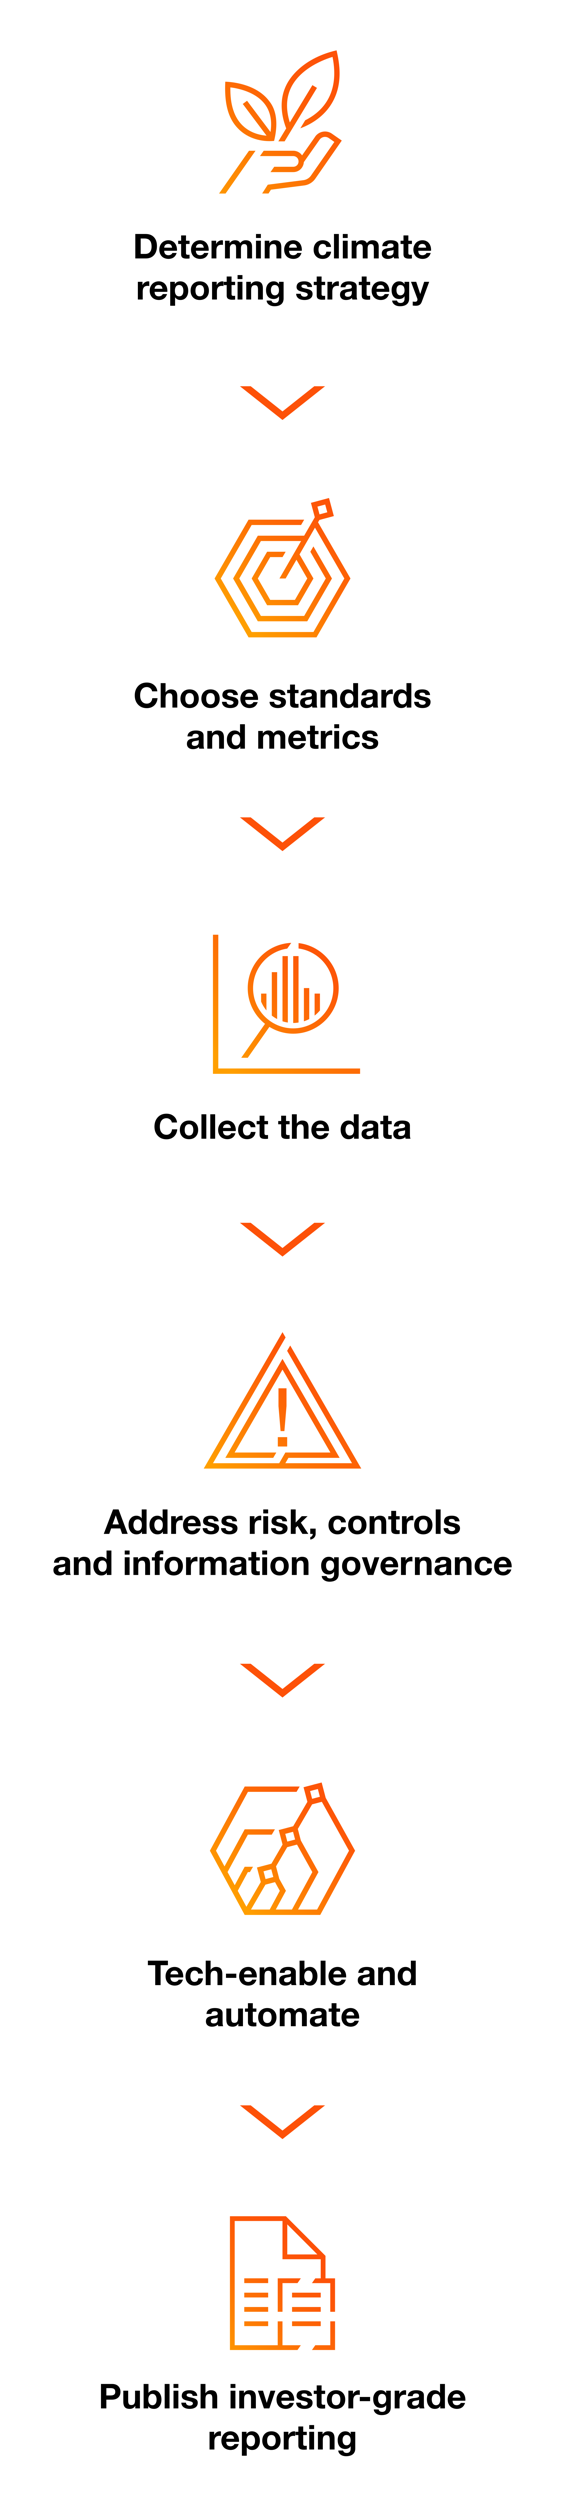 <?xml version="1.0" encoding="UTF-8"?>
<svg id="Layer_1" data-name="Layer 1" xmlns="http://www.w3.org/2000/svg" xmlns:xlink="http://www.w3.org/1999/xlink" viewBox="0 0 330 1460">
  <defs>
    <style>
      .cls-1 {
        fill: none;
      }

      .cls-2 {
        fill: url(#linear-gradient-5);
      }

      .cls-3 {
        fill: url(#linear-gradient-6);
      }

      .cls-4 {
        fill: url(#linear-gradient-4);
      }

      .cls-5 {
        fill: url(#linear-gradient-3);
      }

      .cls-6 {
        fill: url(#linear-gradient-2);
      }

      .cls-7 {
        fill: url(#linear-gradient);
      }

      .cls-8 {
        clip-path: url(#clippath-11);
      }

      .cls-9 {
        clip-path: url(#clippath-10);
      }

      .cls-10 {
        clip-path: url(#clippath-1);
      }

      .cls-11 {
        clip-path: url(#clippath-3);
      }

      .cls-12 {
        clip-path: url(#clippath-4);
      }

      .cls-13 {
        clip-path: url(#clippath-2);
      }

      .cls-14 {
        clip-path: url(#clippath-7);
      }

      .cls-15 {
        clip-path: url(#clippath-6);
      }

      .cls-16 {
        clip-path: url(#clippath-9);
      }

      .cls-17 {
        clip-path: url(#clippath-8);
      }

      .cls-18 {
        clip-path: url(#clippath-5);
      }

      .cls-19 {
        fill: #fd5108;
      }

      .cls-20 {
        clip-path: url(#clippath);
      }
    </style>
    <clipPath id="clippath">
      <rect class="cls-1" x="115" y="1030.83" width="100" height="100"/>
    </clipPath>
    <clipPath id="clippath-1">
      <path class="cls-1" d="M190.2,1049.87l-2.33-8.87-10.58,2.78,2.24,8.52-8.29,14.26-8.44,2.22,2.22,8.48-6.5,11.18-8.44,2.22,2.23,8.48-8.4,14.45-5.05-9.31,5.9-10.93h1.19l1.83-3.12h-4.87l-5.82,10.78-4.19-7.71,11.87-21.82h13.97l1.83-3.12h-17.65l-11.79,21.67-4.97-9.17,18.65-34.38h28.4l1.82-3.12h-32.09l-20.35,37.5,20.32,37.5h44.14l20.35-37.51-17.21-30.95ZM181.11,1046.01l4.53-1.19,1.19,4.53-4.53,1.19-1.19-4.54ZM166.62,1071l4.54-1.19,1.19,4.53-4.54,1.19-1.19-4.54ZM153.91,1092.88l4.53-1.18,1.19,4.53-4.53,1.19-1.19-4.54ZM146.59,1115.21l8.45-14.54,5.58-1.47,2.81,5.08-5.9,10.93h-10.94ZM161.08,1115.21l5.91-10.95-3.86-6.97-1.91-7.28,6.53-11.23,5.72-1.5,8.95,16.06-11.9,21.87h-9.45ZM185.19,1115.21h-11.1l11.91-21.88-10.29-18.46-1.76-6.73,8.35-14.36,5.67-1.49,15.87,28.56-18.65,34.37Z"/>
    </clipPath>
    <linearGradient id="linear-gradient" x1="-2689.83" y1="-1213.68" x2="-2686.71" y2="-1213.68" gradientTransform="translate(74552.62 -32504.21) scale(27.67 -27.67)" gradientUnits="userSpaceOnUse">
      <stop offset="0" stop-color="#ff9f00"/>
      <stop offset=".06" stop-color="#fe9800"/>
      <stop offset=".47" stop-color="#fd7104"/>
      <stop offset=".8" stop-color="#fd5907"/>
      <stop offset="1" stop-color="#fd5108"/>
    </linearGradient>
    <clipPath id="clippath-2">
      <rect class="cls-1" x="115" y="22.41" width="100" height="100"/>
    </clipPath>
    <clipPath id="clippath-3">
      <path class="cls-1" d="M145.43,88.04l-17.5,25h3.81l17.5-25h-3.82ZM184.07,79.84l-7.64,10.91c-1.11-1.65-3-2.71-5.18-2.71h-17.23l-2.19,3.12h19.42c1.78,0,3.12,1.34,3.12,3.12s-1.34,3.12-3.12,3.12h-11.09l-2.19,3.12h13.28c3.36,0,5.99-2.53,6.21-5.82l9.18-13.09c1.24-1.78,3.68-2.19,5.43-.96l3.21,2.24-13.73,19.77c-.95,1.35-2.58,2.33-4.24,2.55l-20.9,2.65-3.3,5.15h3.71l1.43-2.23,19.46-2.48c2.55-.34,4.94-1.78,6.4-3.86l15.51-22.34-5.76-4.03c-1.23-.86-2.63-1.27-4.03-1.27-2.22,0-4.4,1.05-5.76,3M141.81,73.42c-5.03-4.82-7.47-12.35-7.25-22.38,4,.48,14.62,2.43,20.19,9.89,3.16,4.23,4.23,9.67,3.24,16.17l-13.69-18.26-2.5,1.88,13.89,18.52c-3.47-.27-9.26-1.4-13.87-5.82M139.68,75.7c5.31,5.07,12.89,7.3,20.41,6.6,3.8-15.39-1.78-21.82-2.85-23.25-8.14-10.89-24.34-11.29-25.66-11.35-.73,14.9,2.63,22.78,8.11,28M167.53,49.1c-3.92,7.48-4.03,16.2-.38,25.9l-4.58,7.56h3.66c.08-.14,18.7-30.88,18.9-31.22l-2.67-1.62-13.19,21.79c-2.45-7.86-2.13-14.9,1.03-20.95,5.77-11.02,19.35-15.95,23.92-17.33,2.15,10.73.85,19.73-3.87,26.73-3.36,5-7.97,8.2-12.09,10.28l-2.85,4.7c5.21-1.94,12.51-5.8,17.51-13.21,8.01-11.86,5.22-25.46,3.66-32.34-21.7,5.07-28.34,18.37-29.04,19.7"/>
    </clipPath>
    <linearGradient id="linear-gradient-2" x1="-2672.57" y1="-1167.66" x2="-2669.45" y2="-1167.66" gradientTransform="translate(92195.88 -40161.82) scale(34.46 -34.46)" xlink:href="#linear-gradient"/>
    <clipPath id="clippath-4">
      <rect class="cls-1" x="115" y="284.73" width="100" height="100"/>
    </clipPath>
    <clipPath id="clippath-5">
      <path class="cls-1" d="M184.85,372.23l19.85-34.38-18.94-32.81.8-1.38,8.43-2.26-2.83-10.56-10.56,2.83,2.26,8.43-6.22,10.76h-27.06l-14.43,25,14.43,25h28.87l14.43-25-10.82-18.75-1.8,3.12,9.02,15.62-12.63,21.88h-25.26l-12.63-21.88,12.63-21.88h23.46l-12.63,21.88h3.61l6.32-10.94,6.32,10.94-7.22,12.5h-14.44l-7.22-12.5,7.22-12.5h7.22l1.8-3.12h-10.82l-9.02,15.62,9.02,15.62h18.04l9.02-15.62-8.12-14.06,9.02-15.62,17.14,29.69-18.04,31.25h-36.08l-18.04-31.25,18.04-31.25h28.87l1.8-3.12h-32.48l-19.85,34.38,19.85,34.38h39.69ZM185.41,295.87l4.52-1.21,1.22,4.53-4.53,1.21-1.21-4.53Z"/>
    </clipPath>
    <linearGradient id="linear-gradient-3" x1="-2672.4" y1="-1189.33" x2="-2669.28" y2="-1189.33" gradientTransform="translate(77758.49 -34219.96) scale(29.05 -29.05)" xlink:href="#linear-gradient"/>
    <clipPath id="clippath-6">
      <rect class="cls-1" x="115" y="536.52" width="100" height="100"/>
    </clipPath>
    <clipPath id="clippath-7">
      <path class="cls-1" d="M152.5,580.27v4.68c.78,1.88,1.84,3.62,3.12,5.16v-9.83h-3.12ZM183.75,580.27v12.85c1.14-.9,2.2-1.9,3.12-3.02v-9.83h-3.12ZM177.5,577.06v19.4c1.08-.35,2.13-.79,3.12-1.32v-18.09h-3.12ZM158.75,567.77v25.35c.98.77,2.02,1.45,3.12,2.02v-27.38h-3.12ZM165,558.39v38.07c1.01.33,2.05.56,3.12.73v-38.8h-3.12ZM171.25,558.39v39.06c1.07,0,2.1-.11,3.12-.27v-38.8h-3.12ZM144.69,577.14c0,8.42,3.96,15.93,10.09,20.8l-13.88,19.82h3.82l12.63-18.04c4.05,2.5,8.81,3.98,13.91,3.98,14.65,0,26.56-11.92,26.56-26.56,0-13.59-10.26-24.81-23.44-26.36v3.16c11.45,1.54,20.31,11.34,20.31,23.21,0,12.92-10.52,23.44-23.44,23.44s-23.44-10.51-23.44-23.44c0-11.74,8.68-21.46,19.95-23.15l2.35-3.36c-14.12.6-25.43,12.24-25.43,26.51M124.38,545.89v81.25h85.94v-3.12h-82.81v-78.12h-3.12Z"/>
    </clipPath>
    <linearGradient id="linear-gradient-4" x1="-2680.14" y1="-1190.65" x2="-2677.02" y2="-1190.65" gradientTransform="translate(81620.44 -35625.2) scale(30.41 -30.41)" xlink:href="#linear-gradient"/>
    <clipPath id="clippath-8">
      <rect class="cls-1" x="115" y="773.3" width="100" height="100"/>
    </clipPath>
    <clipPath id="clippath-9">
      <path class="cls-1" d="M169.51,785.8l41.5,71.88h-92.02l46.01-79.69,1.8,3.12-42.4,73.44h38.67l3.61-6.25h26.29l-27.97-48.44-27.97,48.44h24.35l-1.8,3.12h-27.97l33.38-57.81,33.38,57.81h-29.9l-1.8,3.12h38.92l-37.89-65.62,1.81-3.12ZM167.73,839.32h-5.47v5.47h5.47v-5.47ZM166.11,835.8l1.23-14.64v-10.36h-4.69v10.36l1.23,14.64h2.22Z"/>
    </clipPath>
    <linearGradient id="linear-gradient-5" x1="-2684.22" y1="-1203.55" x2="-2681.1" y2="-1203.55" gradientTransform="translate(76448.12 -33413.07) scale(28.44 -28.44)" xlink:href="#linear-gradient"/>
    <clipPath id="clippath-10">
      <rect class="cls-1" x="120.35" y="1288.73" width="89.31" height="89.31"/>
    </clipPath>
    <clipPath id="clippath-11">
      <path class="cls-1" d="M142.67,1330.59h13.95v2.79h-13.95v-2.79ZM142.67,1341.76h13.95v-2.79h-13.95v2.79ZM142.67,1350.13h13.95v-2.79h-13.95v2.79ZM142.67,1358.5h13.95v-2.79h-13.95v2.79ZM162.21,1350.13h2.79v-16.75h8.76l1.95-2.79h-13.5v19.54ZM192.91,1355.71v13.95h-8.76l-1.95,2.79h13.5v-16.75h-2.79ZM173.76,1372.46h-39.46v-78.14h32.67l23.14,23.14v13.14h5.58v19.54h-2.79v-16.75h-10.71l1.95-2.79h3.18v-11.16h-22.33v-22.33h-27.91v72.56h25.12v-13.95h2.79v13.95h10.71l-1.95,2.79ZM167.79,1316.64h17.56l-17.56-17.56v17.56ZM187.33,1338.97h-16.75v2.79h16.75v-2.79ZM187.33,1347.34h-16.75v2.79h16.75v-2.79ZM170.58,1358.5h16.75v-2.79h-16.75v2.79Z"/>
    </clipPath>
    <linearGradient id="linear-gradient-6" x1="-2696.53" y1="-1218.21" x2="-2693.74" y2="-1218.21" gradientTransform="translate(75826.57 -32870.44) scale(28.08 -28.08)" xlink:href="#linear-gradient"/>
  </defs>
  <polygon class="cls-19" points="189.86 225.57 183.56 225.57 165 240.29 146.44 225.57 140.14 225.57 165 245.29 189.86 225.57"/>
  <polygon class="cls-19" points="189.86 477.36 183.56 477.36 165 492.08 146.44 477.36 140.14 477.36 165 497.08 189.86 477.36"/>
  <polygon class="cls-19" points="189.86 714.14 183.56 714.14 165 728.87 146.44 714.14 140.14 714.14 165 733.86 189.86 714.14"/>
  <polygon class="cls-19" points="189.86 971.67 183.56 971.67 165 986.4 146.44 971.67 140.14 971.67 165 991.39 189.86 971.67"/>
  <polygon class="cls-19" points="189.86 1229.57 183.56 1229.57 165 1244.29 146.44 1229.57 140.14 1229.57 165 1249.29 189.86 1229.57"/>
  <g>
    <g>
      <rect class="cls-1" x="54.47" y="1145.07" width="221.06" height="45.06"/>
      <path d="M98.08,1145.07v2.64h-4.28v11.64h-3.14v-11.64h-4.28v-2.64h11.7Z"/>
      <path d="M101.98,1148.73c.97,0,1.84.23,2.6.68.76.45,1.36,1.11,1.79,1.97.43.86.65,1.85.65,2.97,0,.11,0,.28-.02.52h-7.46c.03.83.24,1.47.65,1.93s1.03.69,1.87.69c.52,0,1-.13,1.43-.39s.71-.58.83-.95h2.5c-.73,2.32-2.35,3.48-4.84,3.48-.95-.01-1.82-.22-2.63-.62-.81-.4-1.45-1.02-1.93-1.87-.48-.85-.72-1.83-.72-2.95,0-1.05.24-2.01.73-2.88.49-.87,1.13-1.51,1.94-1.94.81-.43,1.68-.64,2.61-.64ZM104.16,1153.07c-.13-.77-.38-1.33-.74-1.68-.36-.35-.87-.52-1.54-.52s-1.24.2-1.64.59c-.4.39-.63.93-.7,1.61h4.62Z"/>
      <path d="M113.64,1148.73c1.4,0,2.54.36,3.42,1.07s1.36,1.66,1.44,2.85h-2.78c-.19-1.19-.89-1.78-2.1-1.78-.75,0-1.34.31-1.77.92-.43.61-.65,1.43-.65,2.44s.21,1.76.62,2.36c.41.6.99.9,1.74.9,1.29,0,2.05-.7,2.26-2.1h2.74c-.19,1.37-.72,2.42-1.59,3.15s-2,1.09-3.39,1.09c-1.53,0-2.79-.49-3.76-1.47-.97-.98-1.46-2.26-1.46-3.83,0-1.71.48-3.07,1.44-4.08.96-1.01,2.24-1.52,3.84-1.52Z"/>
      <path d="M123,1145.07v5.38h.06c.32-.53.75-.95,1.3-1.26s1.13-.46,1.74-.46c1.32,0,2.28.33,2.87,1,.59.67.89,1.72.89,3.16v6.46h-2.84v-5.88c0-.84-.14-1.47-.41-1.88s-.74-.62-1.41-.62c-.76,0-1.32.23-1.67.69-.35.46-.53,1.22-.53,2.27v5.42h-2.84v-14.28h2.84Z"/>
      <path d="M138.02,1152.67v2.44h-6.02v-2.44h6.02Z"/>
      <path d="M144.94,1148.73c.97,0,1.84.23,2.6.68.76.45,1.36,1.11,1.79,1.97.43.86.65,1.85.65,2.97,0,.11,0,.28-.02.52h-7.46c.03.83.24,1.47.65,1.93s1.03.69,1.87.69c.52,0,1-.13,1.43-.39.43-.26.71-.58.83-.95h2.5c-.73,2.32-2.35,3.48-4.84,3.48-.95-.01-1.82-.22-2.63-.62-.81-.4-1.45-1.02-1.93-1.87-.48-.85-.72-1.83-.72-2.95,0-1.05.24-2.01.73-2.88.49-.87,1.13-1.51,1.94-1.94.81-.43,1.68-.64,2.61-.64ZM147.12,1153.07c-.13-.77-.38-1.33-.74-1.68-.36-.35-.87-.52-1.54-.52s-1.24.2-1.64.59c-.4.39-.63.93-.7,1.61h4.62Z"/>
      <path d="M157.58,1148.73c1.32,0,2.28.33,2.87,1,.59.67.89,1.73.89,3.18v6.44h-2.84v-5.86c0-.85-.14-1.49-.41-1.9s-.74-.62-1.41-.62c-.77,0-1.33.23-1.68.7-.35.47-.52,1.23-.52,2.3v5.38h-2.84v-10.34h2.7v1.44h.06c.71-1.15,1.77-1.72,3.18-1.72Z"/>
      <path d="M168.26,1148.73c3.01.01,4.52.99,4.52,2.94v5.48c0,1.01.12,1.75.36,2.2h-2.88c-.11-.32-.17-.65-.2-1-.84.85-2,1.28-3.48,1.28-1.08,0-1.94-.27-2.57-.82-.63-.55-.95-1.31-.95-2.28s.3-1.68.9-2.2c.61-.55,1.73-.89,3.34-1.04,1.15-.12,1.87-.27,2.18-.45.31-.18.46-.46.46-.83,0-.47-.14-.81-.42-1.04s-.75-.34-1.4-.34c-.6,0-1.05.12-1.36.37-.31.25-.49.64-.54,1.19h-2.84c.07-1.13.53-1.99,1.4-2.58.87-.59,2.03-.88,3.48-.88ZM165.9,1156.41c0,.88.58,1.32,1.74,1.32,1.52-.01,2.29-.79,2.3-2.34v-1.1c-.23.23-.8.39-1.72.5-.8.09-1.39.26-1.76.49-.37.23-.56.61-.56,1.13Z"/>
      <path d="M177.82,1145.07v5.2h.04c.31-.47.74-.84,1.31-1.12s1.22-.42,1.95-.42c1.27,0,2.3.51,3.09,1.52.79,1.01,1.19,2.32,1.19,3.92s-.39,2.93-1.18,3.94c-.79,1.01-1.83,1.52-3.12,1.52-1.68,0-2.81-.53-3.38-1.6h-.04v1.32h-2.7v-14.28h2.84ZM177.72,1154.19c0,1,.22,1.8.66,2.4.44.6,1.03.9,1.76.9s1.3-.29,1.75-.88c.45-.59.67-1.39.67-2.42s-.22-1.82-.65-2.42-1.03-.9-1.79-.9-1.33.31-1.76.92-.64,1.41-.64,2.4Z"/>
      <path d="M190.12,1145.07v14.28h-2.84v-14.28h2.84Z"/>
      <path d="M197.14,1148.73c.97,0,1.84.23,2.6.68.76.45,1.36,1.11,1.79,1.97.43.86.65,1.85.65,2.97,0,.11,0,.28-.02.52h-7.46c.03.83.24,1.47.65,1.93.41.46,1.03.69,1.87.69.52,0,1-.13,1.43-.39s.71-.58.83-.95h2.5c-.73,2.32-2.35,3.48-4.84,3.48-.95-.01-1.82-.22-2.63-.62-.81-.4-1.45-1.02-1.93-1.87s-.72-1.83-.72-2.95c0-1.05.24-2.01.73-2.88.49-.87,1.13-1.51,1.94-1.94.81-.43,1.68-.64,2.61-.64ZM199.32,1153.07c-.13-.77-.38-1.33-.74-1.68-.36-.35-.87-.52-1.54-.52s-1.24.2-1.64.59-.63.93-.7,1.61h4.62Z"/>
      <path d="M214.16,1148.73c3.01.01,4.52.99,4.52,2.94v5.48c0,1.01.12,1.75.36,2.2h-2.88c-.11-.32-.17-.65-.2-1-.84.85-2,1.28-3.48,1.28-1.08,0-1.94-.27-2.57-.82s-.95-1.31-.95-2.28.3-1.68.9-2.2c.61-.55,1.73-.89,3.34-1.04,1.15-.12,1.87-.27,2.18-.45.31-.18.46-.46.46-.83,0-.47-.14-.81-.42-1.04-.28-.23-.75-.34-1.4-.34-.6,0-1.05.12-1.36.37-.31.25-.49.64-.54,1.19h-2.84c.07-1.13.53-1.99,1.4-2.58.87-.59,2.03-.88,3.48-.88ZM211.8,1156.41c0,.88.58,1.32,1.74,1.32,1.52-.01,2.29-.79,2.3-2.34v-1.1c-.23.23-.8.39-1.72.5-.8.09-1.39.26-1.76.49-.37.23-.56.61-.56,1.13Z"/>
      <path d="M226.82,1148.73c1.32,0,2.28.33,2.87,1,.59.67.89,1.73.89,3.18v6.44h-2.84v-5.86c0-.85-.14-1.49-.41-1.9s-.74-.62-1.41-.62c-.77,0-1.33.23-1.68.7s-.52,1.23-.52,2.3v5.38h-2.84v-10.34h2.7v1.44h.06c.71-1.15,1.77-1.72,3.18-1.72Z"/>
      <path d="M242.82,1145.07v14.28h-2.7v-1.32h-.04c-.61,1.07-1.66,1.6-3.14,1.6s-2.56-.52-3.39-1.56c-.83-1.04-1.25-2.37-1.25-3.98s.42-2.86,1.27-3.86c.85-1,1.95-1.5,3.31-1.5.63,0,1.22.13,1.77.39.55.26.98.64,1.29,1.15h.04v-5.2h2.84ZM235.14,1154.17c0,.95.22,1.74.67,2.37.45.63,1.06.95,1.83.95.81,0,1.42-.3,1.83-.89.41-.59.61-1.41.61-2.45s-.21-1.85-.64-2.42c-.43-.57-1.03-.86-1.82-.86s-1.43.3-1.85.9-.63,1.4-.63,2.4Z"/>
      <path d="M125.48,1172.73c3.01.01,4.52.99,4.52,2.94v5.48c0,1.01.12,1.75.36,2.2h-2.88c-.11-.32-.17-.65-.2-1-.84.85-2,1.28-3.48,1.28-1.08,0-1.94-.27-2.57-.82-.63-.55-.95-1.31-.95-2.28s.3-1.68.9-2.2c.61-.55,1.73-.89,3.34-1.04,1.15-.12,1.87-.27,2.18-.45.31-.18.46-.46.46-.83,0-.47-.14-.81-.42-1.04-.28-.23-.75-.34-1.4-.34-.6,0-1.05.12-1.36.37-.31.25-.49.64-.54,1.19h-2.84c.07-1.13.53-1.99,1.4-2.58.87-.59,2.03-.88,3.48-.88ZM123.12,1180.41c0,.88.58,1.32,1.74,1.32,1.52-.01,2.29-.79,2.3-2.34v-1.1c-.23.23-.8.39-1.72.5-.8.09-1.39.26-1.76.49-.37.23-.56.61-.56,1.13Z"/>
      <path d="M135.04,1173.01v5.86c0,.8.13,1.42.38,1.86.25.44.73.66,1.44.66.79,0,1.35-.23,1.69-.7.34-.47.51-1.21.51-2.24v-5.44h2.84v10.34h-2.7v-1.44h-.06c-.71,1.15-1.77,1.72-3.18,1.72s-2.31-.34-2.89-1.03-.87-1.74-.87-3.17v-6.42h2.84Z"/>
      <path d="M147.66,1169.91v3.1h2.08v1.9h-2.08v5.12c0,.48.08.8.24.96.16.16.48.24.96.24.35,0,.64-.03.88-.08v2.22c-.4.07-.96.1-1.68.1-1.09,0-1.91-.19-2.44-.56-.53-.37-.8-1.02-.8-1.94v-6.06h-1.72v-1.9h1.72v-3.1h2.84Z"/>
      <path d="M156.12,1172.73c1.65,0,2.96.5,3.92,1.51.96,1.01,1.44,2.32,1.44,3.95s-.49,2.96-1.47,3.95-2.28,1.49-3.89,1.49-2.94-.5-3.9-1.51c-.96-1.01-1.44-2.32-1.44-3.93s.49-2.99,1.47-3.98c.98-.99,2.27-1.48,3.87-1.48ZM153.62,1178.19c0,1.05.21,1.87.64,2.44.43.57,1.05.86,1.86.86s1.47-.29,1.89-.88c.42-.59.63-1.39.63-2.42s-.22-1.89-.65-2.46c-.43-.57-1.06-.86-1.89-.86s-1.41.29-1.84.86c-.43.57-.64,1.39-.64,2.46Z"/>
      <path d="M169.28,1172.73c1.51,0,2.51.57,3.02,1.72.79-1.15,1.83-1.72,3.14-1.72s2.24.33,2.85.98c.61.65.91,1.55.91,2.7v6.94h-2.84v-5.98c0-.91-.14-1.53-.41-1.88-.27-.35-.72-.52-1.33-.52-1.27,0-1.9.87-1.9,2.6v5.78h-2.84v-6.1c0-.88-.14-1.48-.42-1.8-.28-.32-.71-.48-1.3-.48-.55,0-1,.22-1.37.65-.37.43-.55,1-.55,1.71v6.02h-2.84v-10.34h2.68v1.4h.04c.79-1.12,1.84-1.68,3.16-1.68Z"/>
      <path d="M186.2,1172.73c3.01.01,4.52.99,4.52,2.94v5.48c0,1.01.12,1.75.36,2.2h-2.88c-.11-.32-.17-.65-.2-1-.84.85-2,1.28-3.48,1.28-1.08,0-1.94-.27-2.57-.82-.63-.55-.95-1.31-.95-2.28s.3-1.68.9-2.2c.61-.55,1.73-.89,3.34-1.04,1.15-.12,1.87-.27,2.18-.45.31-.18.46-.46.46-.83,0-.47-.14-.81-.42-1.04-.28-.23-.75-.34-1.4-.34-.6,0-1.05.12-1.36.37-.31.25-.49.64-.54,1.19h-2.84c.07-1.13.53-1.99,1.4-2.58.87-.59,2.03-.88,3.48-.88ZM183.84,1180.41c0,.88.58,1.32,1.74,1.32,1.52-.01,2.29-.79,2.3-2.34v-1.1c-.23.23-.8.39-1.72.5-.8.09-1.39.26-1.76.49-.37.23-.56.61-.56,1.13Z"/>
      <path d="M196.52,1169.91v3.1h2.08v1.9h-2.08v5.12c0,.48.08.8.24.96.16.16.48.24.96.24.35,0,.64-.03.88-.08v2.22c-.4.07-.96.1-1.68.1-1.09,0-1.91-.19-2.44-.56-.53-.37-.8-1.02-.8-1.94v-6.06h-1.72v-1.9h1.72v-3.1h2.84Z"/>
      <path d="M204.74,1172.73c.97,0,1.84.23,2.6.68.76.45,1.36,1.11,1.79,1.97.43.86.65,1.85.65,2.97,0,.11,0,.28-.02.52h-7.46c.03.83.24,1.47.65,1.93.41.46,1.03.69,1.87.69.52,0,1-.13,1.43-.39.43-.26.71-.58.83-.95h2.5c-.73,2.32-2.35,3.48-4.84,3.48-.95-.01-1.82-.22-2.63-.62-.81-.4-1.45-1.02-1.93-1.87s-.72-1.83-.72-2.95c0-1.05.24-2.01.73-2.88.49-.87,1.13-1.51,1.94-1.94.81-.43,1.68-.64,2.61-.64ZM206.92,1177.07c-.13-.77-.38-1.33-.74-1.68s-.87-.52-1.54-.52-1.24.2-1.64.59-.63.93-.7,1.61h4.62Z"/>
    </g>
    <g class="cls-20">
      <g class="cls-10">
        <rect class="cls-7" x="107.68" y="1022.34" width="114.65" height="114.65" transform="translate(-715.11 432.9) rotate(-45)"/>
      </g>
    </g>
  </g>
  <g>
    <g>
      <rect class="cls-1" x="77.61" y="136.65" width="174.78" height="49.48"/>
      <path d="M85.15,136.65c2.03,0,3.62.63,4.78,1.88,1.16,1.25,1.74,2.98,1.74,5.18s-.58,4.05-1.75,5.32c-1.17,1.27-2.73,1.9-4.69,1.9h-6.2v-14.28h6.12ZM84.95,148.29c1.13,0,2.01-.37,2.64-1.12.63-.75.94-1.81.94-3.18,0-1.57-.34-2.75-1.01-3.53-.67-.78-1.71-1.17-3.11-1.17h-2.24v9h2.78Z"/>
      <path d="M98.33,140.31c.97,0,1.84.23,2.6.68.76.45,1.36,1.11,1.79,1.97.43.86.65,1.85.65,2.97,0,.11,0,.28-.02.52h-7.46c.03.83.24,1.47.65,1.93s1.03.69,1.87.69c.52,0,1-.13,1.43-.39.43-.26.71-.58.83-.95h2.5c-.73,2.32-2.35,3.48-4.84,3.48-.95-.01-1.82-.22-2.63-.62-.81-.4-1.45-1.02-1.93-1.87-.48-.85-.72-1.83-.72-2.95,0-1.05.24-2.01.73-2.88.49-.87,1.13-1.51,1.94-1.94.81-.43,1.68-.64,2.61-.64ZM100.51,144.65c-.13-.77-.38-1.33-.74-1.68-.36-.35-.87-.52-1.54-.52s-1.24.2-1.64.59c-.4.39-.63.93-.7,1.61h4.62Z"/>
      <path d="M108.63,137.49v3.1h2.08v1.9h-2.08v5.12c0,.48.08.8.24.96.16.16.48.24.96.24.35,0,.64-.03.88-.08v2.22c-.4.07-.96.1-1.68.1-1.09,0-1.91-.19-2.44-.56-.53-.37-.8-1.02-.8-1.94v-6.06h-1.72v-1.9h1.72v-3.1h2.84Z"/>
      <path d="M116.85,140.31c.97,0,1.84.23,2.6.68.76.45,1.36,1.11,1.79,1.97.43.86.65,1.85.65,2.97,0,.11,0,.28-.02.52h-7.46c.03.83.24,1.47.65,1.93.41.46,1.03.69,1.87.69.52,0,1-.13,1.43-.39s.71-.58.83-.95h2.5c-.73,2.32-2.35,3.48-4.84,3.48-.95-.01-1.82-.22-2.63-.62-.81-.4-1.45-1.02-1.93-1.87s-.72-1.83-.72-2.95c0-1.05.24-2.01.73-2.88.49-.87,1.13-1.51,1.94-1.94.81-.43,1.68-.64,2.61-.64ZM119.03,144.65c-.13-.77-.38-1.33-.74-1.68-.36-.35-.87-.52-1.54-.52s-1.24.2-1.64.59-.63.93-.7,1.61h4.62Z"/>
      <path d="M129.59,140.31c.24,0,.45.03.62.1v2.64c-.31-.07-.65-.1-1.02-.1-1.87,0-2.8,1.11-2.8,3.32v4.66h-2.84v-10.34h2.7v1.92h.04c.28-.67.72-1.2,1.33-1.6.61-.4,1.26-.6,1.97-.6Z"/>
      <path d="M137.29,140.31c1.51,0,2.51.57,3.02,1.72.79-1.15,1.83-1.72,3.14-1.72s2.24.33,2.85.98c.61.65.91,1.55.91,2.7v6.94h-2.84v-5.98c0-.91-.14-1.53-.41-1.88-.27-.35-.72-.52-1.33-.52-1.27,0-1.9.87-1.9,2.6v5.78h-2.84v-6.1c0-.88-.14-1.48-.42-1.8-.28-.32-.71-.48-1.3-.48-.55,0-1,.22-1.37.65-.37.43-.55,1-.55,1.71v6.02h-2.84v-10.34h2.68v1.4h.04c.79-1.12,1.84-1.68,3.16-1.68Z"/>
      <path d="M152.37,136.65v2.34h-2.84v-2.34h2.84ZM152.37,140.59v10.34h-2.84v-10.34h2.84Z"/>
      <path d="M160.55,140.31c1.32,0,2.28.33,2.87,1,.59.67.89,1.73.89,3.18v6.44h-2.84v-5.86c0-.85-.14-1.49-.41-1.9s-.74-.62-1.41-.62c-.77,0-1.33.23-1.68.7-.35.47-.52,1.23-.52,2.3v5.38h-2.84v-10.34h2.7v1.44h.06c.71-1.15,1.77-1.72,3.18-1.72Z"/>
      <path d="M171.25,140.31c.97,0,1.84.23,2.6.68.76.45,1.36,1.11,1.79,1.97.43.86.65,1.85.65,2.97,0,.11,0,.28-.02.52h-7.46c.03.83.24,1.47.65,1.93s1.03.69,1.87.69c.52,0,1-.13,1.43-.39s.71-.58.83-.95h2.5c-.73,2.32-2.35,3.48-4.84,3.48-.95-.01-1.82-.22-2.63-.62-.81-.4-1.45-1.02-1.93-1.87-.48-.85-.72-1.83-.72-2.95,0-1.05.24-2.01.73-2.88.49-.87,1.13-1.51,1.94-1.94.81-.43,1.68-.64,2.61-.64ZM173.43,144.65c-.13-.77-.38-1.33-.74-1.68-.36-.35-.87-.52-1.54-.52s-1.24.2-1.64.59c-.4.39-.63.93-.7,1.61h4.62Z"/>
      <path d="M188.47,140.31c1.4,0,2.54.36,3.42,1.07.88.71,1.36,1.66,1.44,2.85h-2.78c-.19-1.19-.89-1.78-2.1-1.78-.75,0-1.34.31-1.77.92s-.65,1.43-.65,2.44.21,1.76.62,2.36c.41.6.99.9,1.74.9,1.29,0,2.05-.7,2.26-2.1h2.74c-.19,1.37-.72,2.42-1.59,3.15-.87.73-2,1.09-3.39,1.09-1.53,0-2.79-.49-3.76-1.47-.97-.98-1.46-2.26-1.46-3.83,0-1.71.48-3.07,1.44-4.08.96-1.01,2.24-1.52,3.84-1.52Z"/>
      <path d="M197.91,136.65v14.28h-2.84v-14.28h2.84Z"/>
      <path d="M203.07,136.65v2.34h-2.84v-2.34h2.84ZM203.07,140.59v10.34h-2.84v-10.34h2.84Z"/>
      <path d="M211.27,140.31c1.51,0,2.51.57,3.02,1.72.79-1.15,1.83-1.72,3.14-1.72s2.24.33,2.85.98.91,1.55.91,2.7v6.94h-2.84v-5.98c0-.91-.14-1.53-.41-1.88-.27-.35-.72-.52-1.33-.52-1.27,0-1.9.87-1.9,2.6v5.78h-2.84v-6.1c0-.88-.14-1.48-.42-1.8-.28-.32-.71-.48-1.3-.48-.55,0-1,.22-1.37.65-.37.43-.55,1-.55,1.71v6.02h-2.84v-10.34h2.68v1.4h.04c.79-1.12,1.84-1.68,3.16-1.68Z"/>
      <path d="M228.19,140.31c3.01.01,4.52.99,4.52,2.94v5.48c0,1.01.12,1.75.36,2.2h-2.88c-.11-.32-.17-.65-.2-1-.84.85-2,1.28-3.48,1.28-1.08,0-1.94-.27-2.57-.82-.63-.55-.95-1.31-.95-2.28s.3-1.68.9-2.2c.61-.55,1.73-.89,3.34-1.04,1.15-.12,1.87-.27,2.18-.45.31-.18.46-.46.46-.83,0-.47-.14-.81-.42-1.04s-.75-.34-1.4-.34c-.6,0-1.05.12-1.36.37-.31.25-.49.64-.54,1.19h-2.84c.07-1.13.53-1.99,1.4-2.58.87-.59,2.03-.88,3.48-.88ZM225.83,147.99c0,.88.58,1.32,1.74,1.32,1.52-.01,2.29-.79,2.3-2.34v-1.1c-.23.23-.8.39-1.72.5-.8.09-1.39.26-1.76.49-.37.23-.56.61-.56,1.13Z"/>
      <path d="M238.51,137.49v3.1h2.08v1.9h-2.08v5.12c0,.48.08.8.24.96.16.16.48.24.96.24.35,0,.64-.03.88-.08v2.22c-.4.07-.96.1-1.68.1-1.09,0-1.91-.19-2.44-.56-.53-.37-.8-1.02-.8-1.94v-6.06h-1.72v-1.9h1.72v-3.1h2.84Z"/>
      <path d="M246.73,140.31c.97,0,1.84.23,2.6.68.76.45,1.36,1.11,1.79,1.97.43.86.65,1.85.65,2.97,0,.11,0,.28-.02.52h-7.46c.03.83.24,1.47.65,1.93.41.46,1.03.69,1.87.69.52,0,1-.13,1.43-.39s.71-.58.83-.95h2.5c-.73,2.32-2.35,3.48-4.84,3.48-.95-.01-1.82-.22-2.63-.62-.81-.4-1.45-1.02-1.93-1.87s-.72-1.83-.72-2.95c0-1.05.24-2.01.73-2.88.49-.87,1.13-1.51,1.94-1.94.81-.43,1.68-.64,2.61-.64ZM248.91,144.65c-.13-.77-.38-1.33-.74-1.68-.36-.35-.87-.52-1.54-.52s-1.24.2-1.64.59-.63.93-.7,1.61h4.62Z"/>
      <path d="M86.56,164.31c.24,0,.45.03.62.1v2.64c-.31-.07-.65-.1-1.02-.1-1.87,0-2.8,1.11-2.8,3.32v4.66h-2.84v-10.34h2.7v1.92h.04c.28-.67.72-1.2,1.33-1.6.61-.4,1.26-.6,1.97-.6Z"/>
      <path d="M92.72,164.31c.97,0,1.84.23,2.6.68.76.45,1.36,1.11,1.79,1.97.43.86.65,1.85.65,2.97,0,.11,0,.28-.02.52h-7.46c.03.83.24,1.47.65,1.93.41.46,1.03.69,1.87.69.52,0,1-.13,1.43-.39.43-.26.71-.58.83-.95h2.5c-.73,2.32-2.35,3.48-4.84,3.48-.95-.01-1.82-.22-2.63-.62-.81-.4-1.45-1.02-1.93-1.87s-.72-1.83-.72-2.95c0-1.05.24-2.01.73-2.88.49-.87,1.13-1.51,1.94-1.94.81-.43,1.68-.64,2.61-.64ZM94.9,168.65c-.13-.77-.38-1.33-.74-1.68s-.87-.52-1.54-.52-1.24.2-1.64.59-.63.93-.7,1.61h4.62Z"/>
      <path d="M105.24,164.31c1.43,0,2.57.5,3.42,1.5.85,1,1.28,2.35,1.28,4.06,0,1.56-.41,2.84-1.23,3.84s-1.92,1.5-3.31,1.5-2.39-.52-3.1-1.56h-.04v4.92h-2.84v-13.98h2.7v1.32h.04c.68-1.07,1.71-1.6,3.08-1.6ZM102.16,169.79c0,1.01.21,1.81.64,2.4.43.59,1.04.88,1.84.88s1.44-.29,1.85-.88c.41-.59.61-1.39.61-2.4s-.22-1.86-.66-2.45-1.05-.89-1.84-.89-1.39.29-1.81.88-.63,1.41-.63,2.46Z"/>
      <path d="M116.66,164.31c1.65,0,2.96.5,3.92,1.51.96,1.01,1.44,2.32,1.44,3.95s-.49,2.96-1.47,3.95-2.28,1.49-3.89,1.49-2.94-.5-3.9-1.51c-.96-1.01-1.44-2.32-1.44-3.93s.49-2.99,1.47-3.98c.98-.99,2.27-1.48,3.87-1.48ZM114.16,169.77c0,1.05.21,1.87.64,2.44s1.05.86,1.86.86,1.47-.29,1.89-.88c.42-.59.63-1.39.63-2.42s-.22-1.89-.65-2.46-1.06-.86-1.89-.86-1.41.29-1.84.86-.64,1.39-.64,2.46Z"/>
      <path d="M129.9,164.31c.24,0,.45.03.62.1v2.64c-.31-.07-.65-.1-1.02-.1-1.87,0-2.8,1.11-2.8,3.32v4.66h-2.84v-10.34h2.7v1.92h.04c.28-.67.72-1.2,1.33-1.6.61-.4,1.26-.6,1.97-.6Z"/>
      <path d="M135.24,161.49v3.1h2.08v1.9h-2.08v5.12c0,.48.08.8.24.96.16.16.48.24.96.24.35,0,.64-.03.88-.08v2.22c-.4.07-.96.1-1.68.1-1.09,0-1.91-.19-2.44-.56-.53-.37-.8-1.02-.8-1.94v-6.06h-1.72v-1.9h1.72v-3.1h2.84Z"/>
      <path d="M141.6,160.65v2.34h-2.84v-2.34h2.84ZM141.6,164.59v10.34h-2.84v-10.34h2.84Z"/>
      <path d="M149.78,164.31c1.32,0,2.28.33,2.87,1,.59.67.89,1.73.89,3.18v6.44h-2.84v-5.86c0-.85-.14-1.49-.41-1.9s-.74-.62-1.41-.62c-.77,0-1.33.23-1.68.7s-.52,1.23-.52,2.3v5.38h-2.84v-10.34h2.7v1.44h.06c.71-1.15,1.77-1.72,3.18-1.72Z"/>
      <path d="M159.82,164.31c1.43,0,2.45.55,3.08,1.66h.04v-1.38h2.7v9.7c0,1.49-.46,2.63-1.39,3.4s-2.24,1.16-3.95,1.16c-1.31,0-2.38-.31-3.23-.94-.85-.63-1.3-1.42-1.35-2.38h2.82c.23.95.93,1.42,2.12,1.42.73,0,1.3-.22,1.69-.65.39-.43.59-1.05.59-1.85v-1.42h-.04c-.28.51-.69.9-1.23,1.18-.54.28-1.16.42-1.87.42-1.39,0-2.47-.45-3.25-1.36-.78-.91-1.17-2.19-1.17-3.84,0-1.47.41-2.69,1.23-3.66.82-.97,1.89-1.46,3.21-1.46ZM158.22,169.39c0,.97.2,1.73.61,2.28s.97.82,1.69.82,1.32-.26,1.76-.79c.44-.53.66-1.22.66-2.09,0-1.04-.21-1.83-.63-2.36s-1.02-.8-1.81-.8c-.73,0-1.3.28-1.69.83-.39.55-.59,1.26-.59,2.11Z"/>
      <path d="M177.72,164.31c1.39,0,2.47.28,3.25.84.78.56,1.22,1.38,1.31,2.46h-2.7c-.04-.49-.22-.85-.54-1.07-.32-.22-.79-.33-1.4-.33-.53,0-.93.08-1.19.24-.26.16-.39.4-.39.72,0,.24.09.44.26.6.17.16.44.3.79.42s.74.22,1.17.3c1.29.25,2.21.51,2.74.78s.92.59,1.17.96c.25.37.37.83.37,1.38,0,1.16-.42,2.05-1.27,2.67-.85.62-2,.93-3.45.93s-2.7-.33-3.55-.98-1.28-1.54-1.31-2.66h2.7c0,.53.21.96.62,1.27s.93.47,1.56.47c.53,0,.98-.12,1.33-.35s.53-.56.53-.97c0-.27-.11-.49-.33-.66-.22-.17-.53-.33-.93-.46-.4-.13-1.02-.29-1.86-.46-.67-.13-1.26-.31-1.78-.54-.52-.23-.92-.52-1.19-.89-.27-.37-.41-.82-.41-1.35,0-.68.16-1.27.49-1.78s.83-.89,1.5-1.15c.67-.26,1.51-.39,2.51-.39Z"/>
      <path d="M187.82,161.49v3.1h2.08v1.9h-2.08v5.12c0,.48.08.8.24.96.16.16.48.24.96.24.35,0,.64-.03.88-.08v2.22c-.4.07-.96.1-1.68.1-1.09,0-1.91-.19-2.44-.56-.53-.37-.8-1.02-.8-1.94v-6.06h-1.72v-1.9h1.72v-3.1h2.84Z"/>
      <path d="M197.3,164.31c.24,0,.45.03.62.1v2.64c-.31-.07-.65-.1-1.02-.1-1.87,0-2.8,1.11-2.8,3.32v4.66h-2.84v-10.34h2.7v1.92h.04c.28-.67.72-1.2,1.33-1.6.61-.4,1.26-.6,1.97-.6Z"/>
      <path d="M203.8,164.31c3.01.01,4.52.99,4.52,2.94v5.48c0,1.01.12,1.75.36,2.2h-2.88c-.11-.32-.17-.65-.2-1-.84.85-2,1.28-3.48,1.28-1.08,0-1.94-.27-2.57-.82s-.95-1.31-.95-2.28.3-1.68.9-2.2c.61-.55,1.73-.89,3.34-1.04,1.15-.12,1.87-.27,2.18-.45.31-.18.46-.46.46-.83,0-.47-.14-.81-.42-1.04-.28-.23-.75-.34-1.4-.34-.6,0-1.05.12-1.36.37-.31.25-.49.64-.54,1.19h-2.84c.07-1.13.53-1.99,1.4-2.58.87-.59,2.03-.88,3.48-.88ZM201.44,171.99c0,.88.58,1.32,1.74,1.32,1.52-.01,2.29-.79,2.3-2.34v-1.1c-.23.23-.8.39-1.72.5-.8.09-1.39.26-1.76.49-.37.23-.56.61-.56,1.13Z"/>
      <path d="M214.12,161.49v3.1h2.08v1.9h-2.08v5.12c0,.48.08.8.24.96.16.16.48.24.96.24.35,0,.64-.03.88-.08v2.22c-.4.07-.96.1-1.68.1-1.09,0-1.91-.19-2.44-.56-.53-.37-.8-1.02-.8-1.94v-6.06h-1.72v-1.9h1.72v-3.1h2.84Z"/>
      <path d="M222.34,164.31c.97,0,1.84.23,2.6.68.76.45,1.36,1.11,1.79,1.97.43.86.65,1.85.65,2.97,0,.11,0,.28-.02.52h-7.46c.03.83.24,1.47.65,1.93s1.03.69,1.87.69c.52,0,1-.13,1.43-.39.43-.26.71-.58.83-.95h2.5c-.73,2.32-2.35,3.48-4.84,3.48-.95-.01-1.82-.22-2.63-.62-.81-.4-1.45-1.02-1.93-1.87-.48-.85-.72-1.83-.72-2.95,0-1.05.24-2.01.73-2.88.49-.87,1.13-1.51,1.94-1.94.81-.43,1.68-.64,2.61-.64ZM224.52,168.65c-.13-.77-.38-1.33-.74-1.68-.36-.35-.87-.52-1.54-.52s-1.24.2-1.64.59c-.4.39-.63.93-.7,1.61h4.62Z"/>
      <path d="M233.16,164.31c1.43,0,2.45.55,3.08,1.66h.04v-1.38h2.7v9.7c0,1.49-.46,2.63-1.39,3.4s-2.24,1.16-3.95,1.16c-1.31,0-2.38-.31-3.23-.94-.85-.63-1.3-1.42-1.35-2.38h2.82c.23.95.93,1.42,2.12,1.42.73,0,1.3-.22,1.69-.65.39-.43.59-1.05.59-1.85v-1.42h-.04c-.28.51-.69.9-1.23,1.18-.54.28-1.16.42-1.87.42-1.39,0-2.47-.45-3.25-1.36-.78-.91-1.17-2.19-1.17-3.84,0-1.47.41-2.69,1.23-3.66.82-.97,1.89-1.46,3.21-1.46ZM231.56,169.39c0,.97.2,1.73.61,2.28s.97.82,1.69.82,1.32-.26,1.76-.79c.44-.53.66-1.22.66-2.09,0-1.04-.21-1.83-.63-2.36s-1.02-.8-1.81-.8c-.73,0-1.3.28-1.69.83-.39.55-.59,1.26-.59,2.11Z"/>
      <path d="M243.1,164.59l2.34,7.08h.04l2.26-7.08h2.94l-4.32,11.64c-.31.81-.73,1.41-1.27,1.78s-1.29.56-2.25.56c-.41,0-1.01-.03-1.78-.1v-2.34c.51.07,1.01.1,1.5.1.4,0,.71-.12.93-.37.22-.25.33-.56.33-.93,0-.21-.04-.43-.12-.64l-3.64-9.7h3.04Z"/>
    </g>
    <g class="cls-13">
      <g class="cls-11">
        <rect class="cls-6" x="109.05" y="15.84" width="110.75" height="110.75" transform="translate(-2.2 137.13) rotate(-45)"/>
      </g>
    </g>
  </g>
  <g>
    <g>
      <rect class="cls-1" x="69.05" y="398.97" width="191.89" height="38.95"/>
      <path d="M85.73,398.62c1.67,0,3.07.47,4.2,1.41,1.13.94,1.79,2.18,1.96,3.73h-3.04c-.11-.71-.46-1.3-1.06-1.78-.6-.48-1.29-.72-2.06-.72-1.23,0-2.18.44-2.86,1.32-.68.88-1.02,2.07-1.02,3.58s.34,2.63,1.03,3.49c.69.86,1.64,1.29,2.85,1.29.91,0,1.64-.28,2.2-.83.56-.55.91-1.34,1.04-2.37h3.04c-.16,1.81-.81,3.24-1.95,4.28s-2.58,1.56-4.33,1.56c-2.09,0-3.79-.69-5.08-2.07-1.29-1.38-1.94-3.16-1.94-5.35s.64-4.02,1.92-5.43c1.28-1.41,2.98-2.11,5.1-2.11Z"/>
      <path d="M96.69,398.96v5.38h.06c.32-.53.75-.95,1.3-1.26s1.13-.46,1.74-.46c1.32,0,2.28.33,2.87,1,.59.67.89,1.72.89,3.16v6.46h-2.84v-5.88c0-.84-.14-1.47-.41-1.88s-.74-.62-1.41-.62c-.76,0-1.32.23-1.67.69-.35.46-.53,1.22-.53,2.27v5.42h-2.84v-14.28h2.84Z"/>
      <path d="M110.73,402.62c1.65,0,2.96.5,3.92,1.51.96,1.01,1.44,2.32,1.44,3.95s-.49,2.96-1.47,3.95-2.28,1.49-3.89,1.49-2.94-.5-3.9-1.51c-.96-1.01-1.44-2.32-1.44-3.93s.49-2.99,1.47-3.98c.98-.99,2.27-1.48,3.87-1.48ZM108.23,408.08c0,1.05.21,1.87.64,2.44s1.05.86,1.86.86,1.47-.29,1.89-.88c.42-.59.63-1.39.63-2.42s-.22-1.89-.65-2.46c-.43-.57-1.06-.86-1.89-.86s-1.41.29-1.84.86-.64,1.39-.64,2.46Z"/>
      <path d="M122.95,402.62c1.65,0,2.96.5,3.92,1.51.96,1.01,1.44,2.32,1.44,3.95s-.49,2.96-1.47,3.95-2.28,1.49-3.89,1.49-2.94-.5-3.9-1.51c-.96-1.01-1.44-2.32-1.44-3.93s.49-2.99,1.47-3.98c.98-.99,2.27-1.48,3.87-1.48ZM120.45,408.08c0,1.05.21,1.87.64,2.44s1.05.86,1.86.86,1.47-.29,1.89-.88c.42-.59.63-1.39.63-2.42s-.22-1.89-.65-2.46c-.43-.57-1.06-.86-1.89-.86s-1.41.29-1.84.86-.64,1.39-.64,2.46Z"/>
      <path d="M134.39,402.62c1.39,0,2.47.28,3.25.84.78.56,1.22,1.38,1.31,2.46h-2.7c-.04-.49-.22-.85-.54-1.07-.32-.22-.79-.33-1.4-.33-.53,0-.93.08-1.19.24-.26.16-.39.4-.39.72,0,.24.09.44.26.6.17.16.44.3.79.42s.74.22,1.17.3c1.29.25,2.21.51,2.74.78s.92.59,1.17.96c.25.37.37.83.37,1.38,0,1.16-.42,2.05-1.27,2.67-.85.62-2,.93-3.45.93s-2.7-.33-3.55-.98c-.85-.65-1.28-1.54-1.31-2.66h2.7c0,.53.21.96.62,1.27.41.31.93.47,1.56.47.53,0,.98-.12,1.33-.35s.53-.56.53-.97c0-.27-.11-.49-.33-.66-.22-.17-.53-.33-.93-.46-.4-.13-1.02-.29-1.86-.46-.67-.13-1.26-.31-1.78-.54-.52-.23-.92-.52-1.19-.89-.27-.37-.41-.82-.41-1.35,0-.68.16-1.27.49-1.78.33-.51.83-.89,1.5-1.15.67-.26,1.51-.39,2.51-.39Z"/>
      <path d="M145.67,402.62c.97,0,1.84.23,2.6.68.76.45,1.36,1.11,1.79,1.97.43.86.65,1.85.65,2.97,0,.11,0,.28-.02.52h-7.46c.03.83.24,1.47.65,1.93.41.46,1.03.69,1.87.69.52,0,1-.13,1.43-.39.43-.26.71-.58.83-.95h2.5c-.73,2.32-2.35,3.48-4.84,3.48-.95-.01-1.82-.22-2.63-.62-.81-.4-1.45-1.02-1.93-1.87-.48-.85-.72-1.83-.72-2.95,0-1.05.24-2.01.73-2.88.49-.87,1.13-1.51,1.94-1.94.81-.43,1.68-.64,2.61-.64ZM147.85,406.96c-.13-.77-.38-1.33-.74-1.68s-.87-.52-1.54-.52-1.24.2-1.64.59c-.4.39-.63.93-.7,1.61h4.62Z"/>
      <path d="M162.17,402.62c1.39,0,2.47.28,3.25.84.78.56,1.22,1.38,1.31,2.46h-2.7c-.04-.49-.22-.85-.54-1.07-.32-.22-.79-.33-1.4-.33-.53,0-.93.08-1.19.24-.26.16-.39.4-.39.72,0,.24.09.44.26.6.17.16.44.3.79.42.35.12.74.22,1.17.3,1.29.25,2.21.51,2.74.78.53.27.92.59,1.17.96.25.37.37.83.37,1.38,0,1.16-.42,2.05-1.27,2.67-.85.62-2,.93-3.45.93s-2.7-.33-3.55-.98-1.28-1.54-1.31-2.66h2.7c0,.53.21.96.62,1.27s.93.47,1.56.47c.53,0,.98-.12,1.33-.35.35-.23.53-.56.53-.97,0-.27-.11-.49-.33-.66-.22-.17-.53-.33-.93-.46-.4-.13-1.02-.29-1.86-.46-.67-.13-1.26-.31-1.78-.54-.52-.23-.92-.52-1.19-.89-.27-.37-.41-.82-.41-1.35,0-.68.16-1.27.49-1.78s.83-.89,1.5-1.15c.67-.26,1.51-.39,2.51-.39Z"/>
      <path d="M172.27,399.8v3.1h2.08v1.9h-2.08v5.12c0,.48.08.8.24.96.16.16.48.24.96.24.35,0,.64-.03.88-.08v2.22c-.4.07-.96.1-1.68.1-1.09,0-1.91-.19-2.44-.56-.53-.37-.8-1.02-.8-1.94v-6.06h-1.72v-1.9h1.72v-3.1h2.84Z"/>
      <path d="M180.47,402.62c3.01.01,4.52.99,4.52,2.94v5.48c0,1.01.12,1.75.36,2.2h-2.88c-.11-.32-.17-.65-.2-1-.84.85-2,1.28-3.48,1.28-1.08,0-1.94-.27-2.57-.82-.63-.55-.95-1.31-.95-2.28s.3-1.68.9-2.2c.61-.55,1.73-.89,3.34-1.04,1.15-.12,1.87-.27,2.18-.45.31-.18.46-.46.46-.83,0-.47-.14-.81-.42-1.04-.28-.23-.75-.34-1.4-.34-.6,0-1.05.12-1.36.37-.31.25-.49.64-.54,1.19h-2.84c.07-1.13.53-1.99,1.4-2.58.87-.59,2.03-.88,3.48-.88ZM178.11,410.3c0,.88.58,1.32,1.74,1.32,1.52-.01,2.29-.79,2.3-2.34v-1.1c-.23.23-.8.39-1.72.5-.8.09-1.39.26-1.76.49-.37.23-.56.61-.56,1.13Z"/>
      <path d="M193.13,402.62c1.32,0,2.28.33,2.87,1,.59.67.89,1.73.89,3.18v6.44h-2.84v-5.86c0-.85-.14-1.49-.41-1.9s-.74-.62-1.41-.62c-.77,0-1.33.23-1.68.7s-.52,1.23-.52,2.3v5.38h-2.84v-10.34h2.7v1.44h.06c.71-1.15,1.77-1.72,3.18-1.72Z"/>
      <path d="M209.13,398.96v14.28h-2.7v-1.32h-.04c-.61,1.07-1.66,1.6-3.14,1.6s-2.56-.52-3.39-1.56c-.83-1.04-1.25-2.37-1.25-3.98s.42-2.86,1.27-3.86,1.95-1.5,3.31-1.5c.63,0,1.22.13,1.77.39.55.26.98.64,1.29,1.15h.04v-5.2h2.84ZM201.45,408.06c0,.95.22,1.74.67,2.37.45.63,1.06.95,1.83.95.81,0,1.42-.3,1.83-.89.41-.59.61-1.41.61-2.45s-.21-1.85-.64-2.42-1.03-.86-1.82-.86-1.43.3-1.85.9-.63,1.4-.63,2.4Z"/>
      <path d="M216.03,402.62c3.01.01,4.52.99,4.52,2.94v5.48c0,1.01.12,1.75.36,2.2h-2.88c-.11-.32-.17-.65-.2-1-.84.85-2,1.28-3.48,1.28-1.08,0-1.94-.27-2.57-.82-.63-.55-.95-1.31-.95-2.28s.3-1.68.9-2.2c.61-.55,1.73-.89,3.34-1.04,1.15-.12,1.87-.27,2.18-.45.31-.18.46-.46.46-.83,0-.47-.14-.81-.42-1.04-.28-.23-.75-.34-1.4-.34-.6,0-1.05.12-1.36.37-.31.25-.49.64-.54,1.19h-2.84c.07-1.13.53-1.99,1.4-2.58.87-.59,2.03-.88,3.48-.88ZM213.67,410.3c0,.88.58,1.32,1.74,1.32,1.52-.01,2.29-.79,2.3-2.34v-1.1c-.23.23-.8.39-1.72.5-.8.09-1.39.26-1.76.49-.37.23-.56.61-.56,1.13Z"/>
      <path d="M228.79,402.62c.24,0,.45.03.62.1v2.64c-.31-.07-.65-.1-1.02-.1-1.87,0-2.8,1.11-2.8,3.32v4.66h-2.84v-10.34h2.7v1.92h.04c.28-.67.72-1.2,1.33-1.6.61-.4,1.26-.6,1.97-.6Z"/>
      <path d="M240.25,398.96v14.28h-2.7v-1.32h-.04c-.61,1.07-1.66,1.6-3.14,1.6s-2.56-.52-3.39-1.56-1.25-2.37-1.25-3.98.42-2.86,1.27-3.86c.85-1,1.95-1.5,3.31-1.5.63,0,1.22.13,1.77.39.55.26.98.64,1.29,1.15h.04v-5.2h2.84ZM232.57,408.06c0,.95.22,1.74.67,2.37.45.63,1.06.95,1.83.95.81,0,1.42-.3,1.83-.89.41-.59.61-1.41.61-2.45s-.21-1.85-.64-2.42-1.03-.86-1.82-.86-1.43.3-1.85.9-.63,1.4-.63,2.4Z"/>
      <path d="M246.63,402.62c1.39,0,2.47.28,3.25.84.78.56,1.22,1.38,1.31,2.46h-2.7c-.04-.49-.22-.85-.54-1.07-.32-.22-.79-.33-1.4-.33-.53,0-.93.08-1.19.24-.26.16-.39.4-.39.72,0,.24.09.44.26.6.17.16.44.3.79.42.35.12.74.22,1.17.3,1.29.25,2.21.51,2.74.78.53.27.92.59,1.17.96.25.37.37.83.37,1.38,0,1.16-.42,2.05-1.27,2.67-.85.62-2,.93-3.45.93s-2.7-.33-3.55-.98-1.28-1.54-1.31-2.66h2.7c0,.53.21.96.62,1.27s.93.47,1.56.47c.53,0,.98-.12,1.33-.35.35-.23.53-.56.53-.97,0-.27-.11-.49-.33-.66-.22-.17-.53-.33-.93-.46-.4-.13-1.02-.29-1.86-.46-.67-.13-1.26-.31-1.78-.54-.52-.23-.92-.52-1.19-.89-.27-.37-.41-.82-.41-1.35,0-.68.16-1.27.49-1.78s.83-.89,1.5-1.15c.67-.26,1.51-.39,2.51-.39Z"/>
      <path d="M114.38,426.62c3.01.01,4.52.99,4.52,2.94v5.48c0,1.01.12,1.75.36,2.2h-2.88c-.11-.32-.17-.65-.2-1-.84.85-2,1.28-3.48,1.28-1.08,0-1.94-.27-2.57-.82-.63-.55-.95-1.31-.95-2.28s.3-1.68.9-2.2c.61-.55,1.73-.89,3.34-1.04,1.15-.12,1.87-.27,2.18-.45.31-.18.46-.46.46-.83,0-.47-.14-.81-.42-1.04-.28-.23-.75-.34-1.4-.34-.6,0-1.05.12-1.36.37-.31.25-.49.64-.54,1.19h-2.84c.07-1.13.53-1.99,1.4-2.58.87-.59,2.03-.88,3.48-.88ZM112.02,434.3c0,.88.58,1.32,1.74,1.32,1.52-.01,2.29-.79,2.3-2.34v-1.1c-.23.23-.8.39-1.72.5-.8.09-1.39.26-1.76.49-.37.23-.56.61-.56,1.13Z"/>
      <path d="M127.04,426.62c1.32,0,2.28.33,2.87,1,.59.67.89,1.73.89,3.18v6.44h-2.84v-5.86c0-.85-.14-1.49-.41-1.9s-.74-.62-1.41-.62c-.77,0-1.33.23-1.68.7s-.52,1.23-.52,2.3v5.38h-2.84v-10.34h2.7v1.44h.06c.71-1.15,1.77-1.72,3.18-1.72Z"/>
      <path d="M143.04,422.96v14.28h-2.7v-1.32h-.04c-.61,1.07-1.66,1.6-3.14,1.6s-2.56-.52-3.39-1.56c-.83-1.04-1.25-2.37-1.25-3.98s.42-2.86,1.27-3.86,1.95-1.5,3.31-1.5c.63,0,1.22.13,1.77.39.55.26.98.64,1.29,1.15h.04v-5.2h2.84ZM135.36,432.06c0,.95.22,1.74.67,2.37.45.63,1.06.95,1.83.95.81,0,1.42-.3,1.83-.89.41-.59.61-1.41.61-2.45s-.21-1.85-.64-2.42-1.03-.86-1.82-.86-1.43.3-1.85.9-.63,1.4-.63,2.4Z"/>
      <path d="M156.7,426.62c1.51,0,2.51.57,3.02,1.72.79-1.15,1.83-1.72,3.14-1.72s2.24.33,2.85.98.91,1.55.91,2.7v6.94h-2.84v-5.98c0-.91-.14-1.53-.41-1.88-.27-.35-.72-.52-1.33-.52-1.27,0-1.9.87-1.9,2.6v5.78h-2.84v-6.1c0-.88-.14-1.48-.42-1.8-.28-.32-.71-.48-1.3-.48-.55,0-1,.22-1.37.65-.37.43-.55,1-.55,1.71v6.02h-2.84v-10.34h2.68v1.4h.04c.79-1.12,1.84-1.68,3.16-1.68Z"/>
      <path d="M173.64,426.62c.97,0,1.84.23,2.6.68.76.45,1.36,1.11,1.79,1.97.43.86.65,1.85.65,2.97,0,.11,0,.28-.02.52h-7.46c.03.83.24,1.47.65,1.93.41.46,1.03.69,1.87.69.52,0,1-.13,1.43-.39s.71-.58.83-.95h2.5c-.73,2.32-2.35,3.48-4.84,3.48-.95-.01-1.82-.22-2.63-.62-.81-.4-1.45-1.02-1.93-1.87-.48-.85-.72-1.83-.72-2.95,0-1.05.24-2.01.73-2.88.49-.87,1.13-1.51,1.94-1.94.81-.43,1.68-.64,2.61-.64ZM175.82,430.96c-.13-.77-.38-1.33-.74-1.68-.36-.35-.87-.52-1.54-.52s-1.24.2-1.64.59c-.4.39-.63.93-.7,1.61h4.62Z"/>
      <path d="M183.94,423.8v3.1h2.08v1.9h-2.08v5.12c0,.48.08.8.24.96.16.16.48.24.96.24.35,0,.64-.03.88-.08v2.22c-.4.07-.96.1-1.68.1-1.09,0-1.91-.19-2.44-.56-.53-.37-.8-1.02-.8-1.94v-6.06h-1.72v-1.9h1.72v-3.1h2.84Z"/>
      <path d="M193.42,426.62c.24,0,.45.03.62.1v2.64c-.31-.07-.65-.1-1.02-.1-1.87,0-2.8,1.11-2.8,3.32v4.66h-2.84v-10.34h2.7v1.92h.04c.28-.67.72-1.2,1.33-1.6.61-.4,1.26-.6,1.97-.6Z"/>
      <path d="M198.08,422.96v2.34h-2.84v-2.34h2.84ZM198.08,426.9v10.34h-2.84v-10.34h2.84Z"/>
      <path d="M205.28,426.62c1.4,0,2.54.36,3.42,1.07s1.36,1.66,1.44,2.85h-2.78c-.19-1.19-.89-1.78-2.1-1.78-.75,0-1.34.31-1.77.92s-.65,1.43-.65,2.44.21,1.76.62,2.36c.41.6.99.9,1.74.9,1.29,0,2.05-.7,2.26-2.1h2.74c-.19,1.37-.72,2.42-1.59,3.15s-2,1.09-3.39,1.09c-1.53,0-2.79-.49-3.76-1.47-.97-.98-1.46-2.26-1.46-3.83,0-1.71.48-3.07,1.44-4.08.96-1.01,2.24-1.52,3.84-1.52Z"/>
      <path d="M216.04,426.62c1.39,0,2.47.28,3.25.84.78.56,1.22,1.38,1.31,2.46h-2.7c-.04-.49-.22-.85-.54-1.07-.32-.22-.79-.33-1.4-.33-.53,0-.93.08-1.19.24-.26.16-.39.4-.39.72,0,.24.09.44.26.6.17.16.44.3.79.42.35.12.74.22,1.17.3,1.29.25,2.21.51,2.74.78.53.27.92.59,1.17.96.25.37.37.83.37,1.38,0,1.16-.42,2.05-1.27,2.67-.85.62-2,.93-3.45.93s-2.7-.33-3.55-.98-1.28-1.54-1.31-2.66h2.7c0,.53.21.96.62,1.27s.93.47,1.56.47c.53,0,.98-.12,1.33-.35.35-.23.53-.56.53-.97,0-.27-.11-.49-.33-.66-.22-.17-.53-.33-.93-.46-.4-.13-1.02-.29-1.86-.46-.67-.13-1.26-.31-1.78-.54-.52-.23-.92-.52-1.19-.89-.27-.37-.41-.82-.41-1.35,0-.68.16-1.27.49-1.78s.83-.89,1.5-1.15c.67-.26,1.51-.39,2.51-.39Z"/>
    </g>
    <g class="cls-12">
      <g class="cls-18">
        <rect class="cls-5" x="108.16" y="274.68" width="113.69" height="113.69" transform="translate(-186.1 213.78) rotate(-45)"/>
      </g>
    </g>
  </g>
  <g>
    <g>
      <rect class="cls-1" x="29" y="650.76" width="272" height="23.94"/>
      <path d="M97.24,650.42c1.67,0,3.07.47,4.2,1.41,1.13.94,1.79,2.18,1.96,3.73h-3.04c-.11-.71-.46-1.3-1.06-1.78-.6-.48-1.29-.72-2.06-.72-1.23,0-2.18.44-2.86,1.32-.68.88-1.02,2.07-1.02,3.58s.34,2.63,1.03,3.49c.69.86,1.64,1.29,2.85,1.29.91,0,1.64-.28,2.2-.83.56-.55.91-1.34,1.04-2.37h3.04c-.16,1.81-.81,3.24-1.95,4.28-1.14,1.04-2.58,1.56-4.33,1.56-2.09,0-3.79-.69-5.08-2.07-1.29-1.38-1.94-3.16-1.94-5.35s.64-4.02,1.92-5.43c1.28-1.41,2.98-2.11,5.1-2.11Z"/>
      <path d="M110.38,654.42c1.65,0,2.96.5,3.92,1.51s1.44,2.32,1.44,3.95-.49,2.96-1.47,3.95c-.98.99-2.28,1.49-3.89,1.49s-2.94-.5-3.9-1.51c-.96-1.01-1.44-2.32-1.44-3.93s.49-2.99,1.47-3.98c.98-.99,2.27-1.48,3.87-1.48ZM107.88,659.88c0,1.05.21,1.87.64,2.44.43.57,1.05.86,1.86.86s1.47-.29,1.89-.88c.42-.59.63-1.39.63-2.42s-.22-1.89-.65-2.46c-.43-.57-1.06-.86-1.89-.86s-1.41.29-1.84.86c-.43.57-.64,1.39-.64,2.46Z"/>
      <path d="M120.5,650.76v14.28h-2.84v-14.28h2.84Z"/>
      <path d="M125.66,650.76v14.28h-2.84v-14.28h2.84Z"/>
      <path d="M132.68,654.42c.97,0,1.84.23,2.6.68.76.45,1.36,1.11,1.79,1.97.43.86.65,1.85.65,2.97,0,.11,0,.28-.02.52h-7.46c.03.83.24,1.47.65,1.93.41.46,1.03.69,1.87.69.52,0,1-.13,1.43-.39s.71-.58.83-.95h2.5c-.73,2.32-2.35,3.48-4.84,3.48-.95-.01-1.82-.22-2.63-.62s-1.45-1.02-1.93-1.87c-.48-.85-.72-1.83-.72-2.95,0-1.05.24-2.01.73-2.88.49-.87,1.13-1.51,1.94-1.94.81-.43,1.68-.64,2.61-.64ZM134.86,658.76c-.13-.77-.38-1.33-.74-1.68-.36-.35-.87-.52-1.54-.52s-1.24.2-1.64.59c-.4.39-.63.93-.7,1.61h4.62Z"/>
      <path d="M144.34,654.42c1.4,0,2.54.36,3.42,1.07s1.36,1.66,1.44,2.85h-2.78c-.19-1.19-.89-1.78-2.1-1.78-.75,0-1.34.31-1.77.92-.43.61-.65,1.43-.65,2.44s.21,1.76.62,2.36c.41.6.99.9,1.74.9,1.29,0,2.05-.7,2.26-2.1h2.74c-.19,1.37-.72,2.42-1.59,3.15s-2,1.09-3.39,1.09c-1.53,0-2.79-.49-3.76-1.47-.97-.98-1.46-2.26-1.46-3.83,0-1.71.48-3.07,1.44-4.08s2.24-1.52,3.84-1.52Z"/>
      <path d="M154.46,651.6v3.1h2.08v1.9h-2.08v5.12c0,.48.08.8.24.96s.48.24.96.24c.35,0,.64-.03.88-.08v2.22c-.4.07-.96.1-1.68.1-1.09,0-1.91-.19-2.44-.56s-.8-1.02-.8-1.94v-6.06h-1.72v-1.9h1.72v-3.1h2.84Z"/>
      <path d="M167.06,651.6v3.1h2.08v1.9h-2.08v5.12c0,.48.08.8.24.96s.48.24.96.24c.35,0,.64-.03.88-.08v2.22c-.4.07-.96.1-1.68.1-1.09,0-1.91-.19-2.44-.56s-.8-1.02-.8-1.94v-6.06h-1.72v-1.9h1.72v-3.1h2.84Z"/>
      <path d="M173.34,650.76v5.38h.06c.32-.53.75-.95,1.3-1.26s1.13-.46,1.74-.46c1.32,0,2.28.33,2.87,1,.59.67.89,1.72.89,3.16v6.46h-2.84v-5.88c0-.84-.14-1.47-.41-1.88-.27-.41-.74-.62-1.41-.62-.76,0-1.32.23-1.67.69-.35.46-.53,1.22-.53,2.27v5.42h-2.84v-14.28h2.84Z"/>
      <path d="M187.14,654.42c.97,0,1.84.23,2.6.68.76.45,1.36,1.11,1.79,1.97.43.86.65,1.85.65,2.97,0,.11,0,.28-.02.52h-7.46c.03.83.24,1.47.65,1.93.41.46,1.03.69,1.87.69.52,0,1-.13,1.43-.39.43-.26.71-.58.83-.95h2.5c-.73,2.32-2.35,3.48-4.84,3.48-.95-.01-1.82-.22-2.63-.62s-1.45-1.02-1.93-1.87c-.48-.85-.72-1.83-.72-2.95,0-1.05.24-2.01.73-2.88.49-.87,1.13-1.51,1.94-1.94.81-.43,1.68-.64,2.61-.64ZM189.32,658.76c-.13-.77-.38-1.33-.74-1.68-.36-.35-.87-.52-1.54-.52s-1.24.2-1.64.59c-.4.39-.63.93-.7,1.61h4.62Z"/>
      <path d="M209.48,650.76v14.28h-2.7v-1.32h-.04c-.61,1.07-1.66,1.6-3.14,1.6s-2.56-.52-3.39-1.56c-.83-1.04-1.25-2.37-1.25-3.98s.42-2.86,1.27-3.86,1.95-1.5,3.31-1.5c.63,0,1.22.13,1.77.39.55.26.98.64,1.29,1.15h.04v-5.2h2.84ZM201.8,659.86c0,.95.22,1.74.67,2.37.45.63,1.06.95,1.83.95.81,0,1.42-.3,1.83-.89.41-.59.61-1.41.61-2.45s-.21-1.85-.64-2.42c-.43-.57-1.03-.86-1.82-.86s-1.43.3-1.85.9-.63,1.4-.63,2.4Z"/>
      <path d="M216.38,654.42c3.01.01,4.52.99,4.52,2.94v5.48c0,1.01.12,1.75.36,2.2h-2.88c-.11-.32-.17-.65-.2-1-.84.85-2,1.28-3.48,1.28-1.08,0-1.94-.27-2.57-.82s-.95-1.31-.95-2.28.3-1.68.9-2.2c.61-.55,1.73-.89,3.34-1.04,1.15-.12,1.87-.27,2.18-.45.31-.18.46-.46.46-.83,0-.47-.14-.81-.42-1.04-.28-.23-.75-.34-1.4-.34-.6,0-1.05.12-1.36.37s-.49.64-.54,1.19h-2.84c.07-1.13.53-1.99,1.4-2.58.87-.59,2.03-.88,3.48-.88ZM214.02,662.1c0,.88.58,1.32,1.74,1.32,1.52-.01,2.29-.79,2.3-2.34v-1.1c-.23.23-.8.39-1.72.5-.8.09-1.39.26-1.76.49-.37.23-.56.61-.56,1.13Z"/>
      <path d="M226.7,651.6v3.1h2.08v1.9h-2.08v5.12c0,.48.08.8.24.96s.48.24.96.24c.35,0,.64-.03.88-.08v2.22c-.4.07-.96.1-1.68.1-1.09,0-1.91-.19-2.44-.56-.53-.37-.8-1.02-.8-1.94v-6.06h-1.72v-1.9h1.72v-3.1h2.84Z"/>
      <path d="M234.9,654.42c3.01.01,4.52.99,4.52,2.94v5.48c0,1.01.12,1.75.36,2.2h-2.88c-.11-.32-.17-.65-.2-1-.84.85-2,1.28-3.48,1.28-1.08,0-1.94-.27-2.57-.82-.63-.55-.95-1.31-.95-2.28s.3-1.68.9-2.2c.61-.55,1.73-.89,3.34-1.04,1.15-.12,1.87-.27,2.18-.45s.46-.46.46-.83c0-.47-.14-.81-.42-1.04s-.75-.34-1.4-.34c-.6,0-1.05.12-1.36.37s-.49.64-.54,1.19h-2.84c.07-1.13.53-1.99,1.4-2.58.87-.59,2.03-.88,3.48-.88ZM232.54,662.1c0,.88.58,1.32,1.74,1.32,1.52-.01,2.29-.79,2.3-2.34v-1.1c-.23.23-.8.39-1.72.5-.8.09-1.39.26-1.76.49-.37.23-.56.61-.56,1.13Z"/>
    </g>
    <g class="cls-15">
      <g class="cls-14">
        <rect class="cls-4" x="108.23" y="527.41" width="118.22" height="118.22" transform="translate(-365.72 290.12) rotate(-45)"/>
      </g>
    </g>
  </g>
  <g>
    <g>
      <rect class="cls-1" x="29.54" y="881.54" width="270.91" height="50.69"/>
      <path d="M69.25,881.54l5.34,14.28h-3.26l-1.08-3.18h-5.34l-1.12,3.18h-3.18l5.42-14.28h3.22ZM67.59,885.06l-1.86,5.24h3.7l-1.8-5.24h-.04Z"/>
      <path d="M85.61,881.54v14.28h-2.7v-1.32h-.04c-.61,1.07-1.66,1.6-3.14,1.6s-2.56-.52-3.39-1.56-1.25-2.37-1.25-3.98.42-2.86,1.27-3.86c.85-1,1.95-1.5,3.31-1.5.63,0,1.22.13,1.77.39.55.26.98.64,1.29,1.15h.04v-5.2h2.84ZM77.93,890.64c0,.95.22,1.74.67,2.37.45.63,1.06.95,1.83.95.81,0,1.42-.3,1.83-.89.41-.59.61-1.41.61-2.45s-.21-1.85-.64-2.42-1.03-.86-1.82-.86-1.43.3-1.85.9-.63,1.4-.63,2.4Z"/>
      <path d="M97.83,881.54v14.28h-2.7v-1.32h-.04c-.61,1.07-1.66,1.6-3.14,1.6s-2.56-.52-3.39-1.56-1.25-2.37-1.25-3.98.42-2.86,1.27-3.86c.85-1,1.95-1.5,3.31-1.5.63,0,1.22.13,1.77.39.55.26.98.64,1.29,1.15h.04v-5.2h2.84ZM90.15,890.64c0,.95.22,1.74.67,2.37.45.63,1.06.95,1.83.95.81,0,1.42-.3,1.83-.89.41-.59.61-1.41.61-2.45s-.21-1.85-.64-2.42-1.03-.86-1.82-.86-1.43.3-1.85.9-.63,1.4-.63,2.4Z"/>
      <path d="M106.01,885.2c.24,0,.45.03.62.1v2.64c-.31-.07-.65-.1-1.02-.1-1.87,0-2.8,1.11-2.8,3.32v4.66h-2.84v-10.34h2.7v1.92h.04c.28-.67.72-1.2,1.33-1.6.61-.4,1.26-.6,1.97-.6Z"/>
      <path d="M112.17,885.2c.97,0,1.84.23,2.6.68.76.45,1.36,1.11,1.79,1.97.43.86.65,1.85.65,2.97,0,.11,0,.28-.02.52h-7.46c.03.83.24,1.47.65,1.93.41.46,1.03.69,1.87.69.52,0,1-.13,1.43-.39.43-.26.71-.58.83-.95h2.5c-.73,2.32-2.35,3.48-4.84,3.48-.95-.01-1.82-.22-2.63-.62-.81-.4-1.45-1.02-1.93-1.87-.48-.85-.72-1.83-.72-2.95,0-1.05.24-2.01.73-2.88.49-.87,1.13-1.51,1.94-1.94.81-.43,1.68-.64,2.61-.64ZM114.35,889.54c-.13-.77-.38-1.33-.74-1.68s-.87-.52-1.54-.52-1.24.2-1.64.59c-.4.39-.63.93-.7,1.61h4.62Z"/>
      <path d="M123.11,885.2c1.39,0,2.47.28,3.25.84.78.56,1.22,1.38,1.31,2.46h-2.7c-.04-.49-.22-.85-.54-1.07-.32-.22-.79-.33-1.4-.33-.53,0-.93.08-1.19.24-.26.16-.39.4-.39.72,0,.24.09.44.26.6.17.16.44.3.79.42s.74.22,1.17.3c1.29.25,2.21.51,2.74.78s.92.59,1.17.96c.25.37.37.83.37,1.38,0,1.16-.42,2.05-1.27,2.67-.85.62-2,.93-3.45.93s-2.7-.33-3.55-.98c-.85-.65-1.28-1.54-1.31-2.66h2.7c0,.53.21.96.62,1.27.41.31.93.47,1.56.47.53,0,.98-.12,1.33-.35s.53-.56.53-.97c0-.27-.11-.49-.33-.66-.22-.17-.53-.33-.93-.46-.4-.13-1.02-.29-1.86-.46-.67-.13-1.26-.31-1.78-.54-.52-.23-.92-.52-1.19-.89-.27-.37-.41-.82-.41-1.35,0-.68.16-1.27.49-1.78.33-.51.83-.89,1.5-1.15.67-.26,1.51-.39,2.51-.39Z"/>
      <path d="M133.85,885.2c1.39,0,2.47.28,3.25.84.78.56,1.22,1.38,1.31,2.46h-2.7c-.04-.49-.22-.85-.54-1.07-.32-.22-.79-.33-1.4-.33-.53,0-.93.08-1.19.24-.26.16-.39.4-.39.72,0,.24.09.44.26.6.17.16.44.3.79.42.35.12.74.22,1.17.3,1.29.25,2.21.51,2.74.78.53.27.92.59,1.17.96.25.37.37.83.37,1.38,0,1.16-.42,2.05-1.27,2.67-.85.62-2,.93-3.45.93s-2.7-.33-3.55-.98-1.28-1.54-1.31-2.66h2.7c0,.53.21.96.62,1.27s.93.47,1.56.47c.53,0,.98-.12,1.33-.35.35-.23.53-.56.53-.97,0-.27-.11-.49-.33-.66-.22-.17-.53-.33-.93-.46-.4-.13-1.02-.29-1.86-.46-.67-.13-1.26-.31-1.78-.54-.52-.23-.92-.52-1.19-.89-.27-.37-.41-.82-.41-1.35,0-.68.16-1.27.49-1.78s.83-.89,1.5-1.15c.67-.26,1.51-.39,2.51-.39Z"/>
      <path d="M151.95,885.2c.24,0,.45.03.62.1v2.64c-.31-.07-.65-.1-1.02-.1-1.87,0-2.8,1.11-2.8,3.32v4.66h-2.84v-10.34h2.7v1.92h.04c.28-.67.72-1.2,1.33-1.6.61-.4,1.26-.6,1.97-.6Z"/>
      <path d="M156.61,881.54v2.34h-2.84v-2.34h2.84ZM156.61,885.48v10.34h-2.84v-10.34h2.84Z"/>
      <path d="M163.09,885.2c1.39,0,2.47.28,3.25.84.78.56,1.22,1.38,1.31,2.46h-2.7c-.04-.49-.22-.85-.54-1.07-.32-.22-.79-.33-1.4-.33-.53,0-.93.08-1.19.24-.26.16-.39.4-.39.72,0,.24.09.44.26.6.17.16.44.3.79.42s.74.22,1.17.3c1.29.25,2.21.51,2.74.78s.92.59,1.17.96c.25.37.37.83.37,1.38,0,1.16-.42,2.05-1.27,2.67-.85.62-2,.93-3.45.93s-2.7-.33-3.55-.98c-.85-.65-1.28-1.54-1.31-2.66h2.7c0,.53.21.96.62,1.27.41.31.93.47,1.56.47.53,0,.98-.12,1.33-.35s.53-.56.53-.97c0-.27-.11-.49-.33-.66-.22-.17-.53-.33-.93-.46-.4-.13-1.02-.29-1.86-.46-.67-.13-1.26-.31-1.78-.54-.52-.23-.92-.52-1.19-.89-.27-.37-.41-.82-.41-1.35,0-.68.16-1.27.49-1.78.33-.51.83-.89,1.5-1.15.67-.26,1.51-.39,2.51-.39Z"/>
      <path d="M172.69,881.54v7.66l3.58-3.72h3.36l-3.9,3.8,4.34,6.54h-3.44l-2.84-4.62-1.1,1.06v3.56h-2.84v-14.28h2.84Z"/>
      <path d="M184.35,892.74v3.12c0,.81-.28,1.53-.84,2.14-.56.61-1.32.99-2.28,1.14v-1.44c.43-.09.77-.31,1.03-.65.26-.34.39-.7.39-1.09v-.14h-1.44v-3.08h3.14Z"/>
      <path d="M197.15,885.2c1.4,0,2.54.36,3.42,1.07s1.36,1.66,1.44,2.85h-2.78c-.19-1.19-.89-1.78-2.1-1.78-.75,0-1.34.31-1.77.92s-.65,1.43-.65,2.44.21,1.76.62,2.36c.41.6.99.9,1.74.9,1.29,0,2.05-.7,2.26-2.1h2.74c-.19,1.37-.72,2.42-1.59,3.15s-2,1.09-3.39,1.09c-1.53,0-2.79-.49-3.76-1.47-.97-.98-1.46-2.26-1.46-3.83,0-1.71.48-3.07,1.44-4.08.96-1.01,2.24-1.52,3.84-1.52Z"/>
      <path d="M208.69,885.2c1.65,0,2.96.5,3.92,1.51.96,1.01,1.44,2.32,1.44,3.95s-.49,2.96-1.47,3.95c-.98.99-2.28,1.49-3.89,1.49s-2.94-.5-3.9-1.51c-.96-1.01-1.44-2.32-1.44-3.93s.49-2.99,1.47-3.98c.98-.99,2.27-1.48,3.87-1.48ZM206.19,890.66c0,1.05.21,1.87.64,2.44.43.57,1.05.86,1.86.86s1.47-.29,1.89-.88c.42-.59.63-1.39.63-2.42s-.22-1.89-.65-2.46-1.06-.86-1.89-.86-1.41.29-1.84.86c-.43.57-.64,1.39-.64,2.46Z"/>
      <path d="M221.83,885.2c1.32,0,2.28.33,2.87,1,.59.67.89,1.73.89,3.18v6.44h-2.84v-5.86c0-.85-.14-1.49-.41-1.9s-.74-.62-1.41-.62c-.77,0-1.33.23-1.68.7s-.52,1.23-.52,2.3v5.38h-2.84v-10.34h2.7v1.44h.06c.71-1.15,1.77-1.72,3.18-1.72Z"/>
      <path d="M231.35,882.38v3.1h2.08v1.9h-2.08v5.12c0,.48.08.8.24.96.16.16.48.24.96.24.35,0,.64-.03.88-.08v2.22c-.4.07-.96.1-1.68.1-1.09,0-1.91-.19-2.44-.56-.53-.37-.8-1.02-.8-1.94v-6.06h-1.72v-1.9h1.72v-3.1h2.84Z"/>
      <path d="M240.83,885.2c.24,0,.45.03.62.1v2.64c-.31-.07-.65-.1-1.02-.1-1.87,0-2.8,1.11-2.8,3.32v4.66h-2.84v-10.34h2.7v1.92h.04c.28-.67.72-1.2,1.33-1.6.61-.4,1.26-.6,1.97-.6Z"/>
      <path d="M247.23,885.2c1.65,0,2.96.5,3.92,1.51.96,1.01,1.44,2.32,1.44,3.95s-.49,2.96-1.47,3.95-2.28,1.49-3.89,1.49-2.94-.5-3.9-1.51c-.96-1.01-1.44-2.32-1.44-3.93s.49-2.99,1.47-3.98c.98-.99,2.27-1.48,3.87-1.48ZM244.73,890.66c0,1.05.21,1.87.64,2.44s1.05.86,1.86.86,1.47-.29,1.89-.88c.42-.59.63-1.39.63-2.42s-.22-1.89-.65-2.46c-.43-.57-1.06-.86-1.89-.86s-1.41.29-1.84.86-.64,1.39-.64,2.46Z"/>
      <path d="M257.35,881.54v14.28h-2.84v-14.28h2.84Z"/>
      <path d="M263.83,885.2c1.39,0,2.47.28,3.25.84.78.56,1.22,1.38,1.31,2.46h-2.7c-.04-.49-.22-.85-.54-1.07-.32-.22-.79-.33-1.4-.33-.53,0-.93.08-1.19.24-.26.16-.39.4-.39.72,0,.24.09.44.26.6.17.16.44.3.79.42.35.12.74.22,1.17.3,1.29.25,2.21.51,2.74.78.53.27.92.59,1.17.96.25.37.37.83.37,1.38,0,1.16-.42,2.05-1.27,2.67-.85.62-2,.93-3.45.93s-2.7-.33-3.55-.98-1.28-1.54-1.31-2.66h2.7c0,.53.21.96.62,1.27s.93.47,1.56.47c.53,0,.98-.12,1.33-.35.35-.23.53-.56.53-.97,0-.27-.11-.49-.33-.66-.22-.17-.53-.33-.93-.46-.4-.13-1.02-.29-1.86-.46-.67-.13-1.26-.31-1.78-.54-.52-.23-.92-.52-1.19-.89-.27-.37-.41-.82-.41-1.35,0-.68.16-1.27.49-1.78s.83-.89,1.5-1.15c.67-.26,1.51-.39,2.51-.39Z"/>
      <path d="M36.41,909.2c3.01.01,4.52.99,4.52,2.94v5.48c0,1.01.12,1.75.36,2.2h-2.88c-.11-.32-.17-.65-.2-1-.84.85-2,1.28-3.48,1.28-1.08,0-1.94-.27-2.57-.82-.63-.55-.95-1.31-.95-2.28s.3-1.68.9-2.2c.61-.55,1.73-.89,3.34-1.04,1.15-.12,1.87-.27,2.18-.45.31-.18.46-.46.46-.83,0-.47-.14-.81-.42-1.04s-.75-.34-1.4-.34c-.6,0-1.05.12-1.36.37-.31.25-.49.64-.54,1.19h-2.84c.07-1.13.53-1.99,1.4-2.58.87-.59,2.03-.88,3.48-.88ZM34.05,916.88c0,.88.58,1.32,1.74,1.32,1.52-.01,2.29-.79,2.3-2.34v-1.1c-.23.23-.8.39-1.72.5-.8.09-1.39.26-1.76.49-.37.23-.56.61-.56,1.13Z"/>
      <path d="M49.07,909.2c1.32,0,2.28.33,2.87,1,.59.67.89,1.73.89,3.18v6.44h-2.84v-5.86c0-.85-.14-1.49-.41-1.9s-.74-.62-1.41-.62c-.77,0-1.33.23-1.68.7s-.52,1.23-.52,2.3v5.38h-2.84v-10.34h2.7v1.44h.06c.71-1.15,1.77-1.72,3.18-1.72Z"/>
      <path d="M65.07,905.54v14.28h-2.7v-1.32h-.04c-.61,1.07-1.66,1.6-3.14,1.6s-2.56-.52-3.39-1.56-1.25-2.37-1.25-3.98.42-2.86,1.27-3.86c.85-1,1.95-1.5,3.31-1.5.63,0,1.22.13,1.77.39.55.26.98.64,1.29,1.15h.04v-5.2h2.84ZM57.39,914.64c0,.95.22,1.74.67,2.37.45.63,1.06.95,1.83.95.81,0,1.42-.3,1.83-.89.41-.59.61-1.41.61-2.45s-.21-1.85-.64-2.42-1.03-.86-1.82-.86-1.43.3-1.85.9-.63,1.4-.63,2.4Z"/>
      <path d="M75.69,905.54v2.34h-2.84v-2.34h2.84ZM75.69,909.48v10.34h-2.84v-10.34h2.84Z"/>
      <path d="M83.87,909.2c1.32,0,2.28.33,2.87,1,.59.67.89,1.73.89,3.18v6.44h-2.84v-5.86c0-.85-.14-1.49-.41-1.9s-.74-.62-1.41-.62c-.77,0-1.33.23-1.68.7s-.52,1.23-.52,2.3v5.38h-2.84v-10.34h2.7v1.44h.06c.71-1.15,1.77-1.72,3.18-1.72Z"/>
      <path d="M93.87,905.54c.24,0,.74.03,1.5.08v2.12c-.37-.04-.71-.06-1.02-.06-.41,0-.7.09-.86.27s-.24.49-.24.93v.6h1.96v1.9h-1.96v8.44h-2.84v-8.44h-1.7v-1.9h1.7v-.76c0-1.01.3-1.8.91-2.35.61-.55,1.46-.83,2.55-.83Z"/>
      <path d="M101.47,909.2c1.65,0,2.96.5,3.92,1.51.96,1.01,1.44,2.32,1.44,3.95s-.49,2.96-1.47,3.95c-.98.99-2.28,1.49-3.89,1.49s-2.94-.5-3.9-1.51c-.96-1.01-1.44-2.32-1.44-3.93s.49-2.99,1.47-3.98c.98-.99,2.27-1.48,3.87-1.48ZM98.97,914.66c0,1.05.21,1.87.64,2.44.43.57,1.05.86,1.86.86s1.47-.29,1.89-.88c.42-.59.63-1.39.63-2.42s-.22-1.89-.65-2.46-1.06-.86-1.89-.86-1.41.29-1.84.86c-.43.57-.64,1.39-.64,2.46Z"/>
      <path d="M114.71,909.2c.24,0,.45.03.62.1v2.64c-.31-.07-.65-.1-1.02-.1-1.87,0-2.8,1.11-2.8,3.32v4.66h-2.84v-10.34h2.7v1.92h.04c.28-.67.72-1.2,1.33-1.6.61-.4,1.26-.6,1.97-.6Z"/>
      <path d="M122.41,909.2c1.51,0,2.51.57,3.02,1.72.79-1.15,1.83-1.72,3.14-1.72s2.24.33,2.85.98c.61.65.91,1.55.91,2.7v6.94h-2.84v-5.98c0-.91-.14-1.53-.41-1.88-.27-.35-.72-.52-1.33-.52-1.27,0-1.9.87-1.9,2.6v5.78h-2.84v-6.1c0-.88-.14-1.48-.42-1.8-.28-.32-.71-.48-1.3-.48-.55,0-1,.22-1.37.65-.37.43-.55,1-.55,1.71v6.02h-2.84v-10.34h2.68v1.4h.04c.79-1.12,1.84-1.68,3.16-1.68Z"/>
      <path d="M139.33,909.2c3.01.01,4.52.99,4.52,2.94v5.48c0,1.01.12,1.75.36,2.2h-2.88c-.11-.32-.17-.65-.2-1-.84.85-2,1.28-3.48,1.28-1.08,0-1.94-.27-2.57-.82-.63-.55-.95-1.31-.95-2.28s.3-1.68.9-2.2c.61-.55,1.73-.89,3.34-1.04,1.15-.12,1.87-.27,2.18-.45.31-.18.46-.46.46-.83,0-.47-.14-.81-.42-1.04s-.75-.34-1.4-.34c-.6,0-1.05.12-1.36.37-.31.25-.49.64-.54,1.19h-2.84c.07-1.13.53-1.99,1.4-2.58.87-.59,2.03-.88,3.48-.88ZM136.97,916.88c0,.88.58,1.32,1.74,1.32,1.52-.01,2.29-.79,2.3-2.34v-1.1c-.23.23-.8.39-1.72.5-.8.09-1.39.26-1.76.49-.37.23-.56.61-.56,1.13Z"/>
      <path d="M149.65,906.38v3.1h2.08v1.9h-2.08v5.12c0,.48.08.8.24.96.16.16.48.24.96.24.35,0,.64-.03.88-.08v2.22c-.4.07-.96.1-1.68.1-1.09,0-1.91-.19-2.44-.56-.53-.37-.8-1.02-.8-1.94v-6.06h-1.72v-1.9h1.72v-3.1h2.84Z"/>
      <path d="M156.01,905.54v2.34h-2.84v-2.34h2.84ZM156.01,909.48v10.34h-2.84v-10.34h2.84Z"/>
      <path d="M163.27,909.2c1.65,0,2.96.5,3.92,1.51.96,1.01,1.44,2.32,1.44,3.95s-.49,2.96-1.47,3.95c-.98.99-2.28,1.49-3.89,1.49s-2.94-.5-3.9-1.51c-.96-1.01-1.44-2.32-1.44-3.93s.49-2.99,1.47-3.98c.98-.99,2.27-1.48,3.87-1.48ZM160.77,914.66c0,1.05.21,1.87.64,2.44.43.57,1.05.86,1.86.86s1.47-.29,1.89-.88c.42-.59.63-1.39.63-2.42s-.22-1.89-.65-2.46-1.06-.86-1.89-.86-1.41.29-1.84.86c-.43.57-.64,1.39-.64,2.46Z"/>
      <path d="M176.41,909.2c1.32,0,2.28.33,2.87,1,.59.67.89,1.73.89,3.18v6.44h-2.84v-5.86c0-.85-.14-1.49-.41-1.9s-.74-.62-1.41-.62c-.77,0-1.33.23-1.68.7s-.52,1.23-.52,2.3v5.38h-2.84v-10.34h2.7v1.44h.06c.71-1.15,1.77-1.72,3.18-1.72Z"/>
      <path d="M192.01,909.2c1.43,0,2.45.55,3.08,1.66h.04v-1.38h2.7v9.7c0,1.49-.46,2.63-1.39,3.4s-2.24,1.16-3.95,1.16c-1.31,0-2.38-.31-3.23-.94-.85-.63-1.3-1.42-1.35-2.38h2.82c.23.95.93,1.42,2.12,1.42.73,0,1.3-.22,1.69-.65.39-.43.59-1.05.59-1.85v-1.42h-.04c-.28.51-.69.9-1.23,1.18-.54.28-1.16.42-1.87.42-1.39,0-2.47-.45-3.25-1.36-.78-.91-1.17-2.19-1.17-3.84,0-1.47.41-2.69,1.23-3.66.82-.97,1.89-1.46,3.21-1.46ZM190.41,914.28c0,.97.2,1.73.61,2.28.41.55.97.82,1.69.82s1.32-.26,1.76-.79c.44-.53.66-1.22.66-2.09,0-1.04-.21-1.83-.63-2.36s-1.02-.8-1.81-.8c-.73,0-1.3.28-1.69.83-.39.55-.59,1.26-.59,2.11Z"/>
      <path d="M205.13,909.2c1.65,0,2.96.5,3.92,1.51.96,1.01,1.44,2.32,1.44,3.95s-.49,2.96-1.47,3.95c-.98.99-2.28,1.49-3.89,1.49s-2.94-.5-3.9-1.51c-.96-1.01-1.44-2.32-1.44-3.93s.49-2.99,1.47-3.98c.98-.99,2.27-1.48,3.87-1.48ZM202.63,914.66c0,1.05.21,1.87.64,2.44.43.57,1.05.86,1.86.86s1.47-.29,1.89-.88c.42-.59.63-1.39.63-2.42s-.22-1.89-.65-2.46-1.06-.86-1.89-.86-1.41.29-1.84.86c-.43.57-.64,1.39-.64,2.46Z"/>
      <path d="M214.33,909.48l2.18,7.06h.04l2.18-7.06h2.82l-3.5,10.34h-3.16l-3.54-10.34h2.98Z"/>
      <path d="M227.51,909.2c.97,0,1.84.23,2.6.68.76.45,1.36,1.11,1.79,1.97.43.86.65,1.85.65,2.97,0,.11,0,.28-.02.52h-7.46c.03.83.24,1.47.65,1.93.41.46,1.03.69,1.87.69.52,0,1-.13,1.43-.39s.71-.58.83-.95h2.5c-.73,2.32-2.35,3.48-4.84,3.48-.95-.01-1.82-.22-2.63-.62-.81-.4-1.45-1.02-1.93-1.87-.48-.85-.72-1.83-.72-2.95,0-1.05.24-2.01.73-2.88.49-.87,1.13-1.51,1.94-1.94.81-.43,1.68-.64,2.61-.64ZM229.69,913.54c-.13-.77-.38-1.33-.74-1.68-.36-.35-.87-.52-1.54-.52s-1.24.2-1.64.59c-.4.39-.63.93-.7,1.61h4.62Z"/>
      <path d="M240.25,909.2c.24,0,.45.03.62.1v2.64c-.31-.07-.65-.1-1.02-.1-1.87,0-2.8,1.11-2.8,3.32v4.66h-2.84v-10.34h2.7v1.92h.04c.28-.67.72-1.2,1.33-1.6.61-.4,1.26-.6,1.97-.6Z"/>
      <path d="M248.29,909.2c1.32,0,2.28.33,2.87,1,.59.67.89,1.73.89,3.18v6.44h-2.84v-5.86c0-.85-.14-1.49-.41-1.9s-.74-.62-1.41-.62c-.77,0-1.33.23-1.68.7s-.52,1.23-.52,2.3v5.38h-2.84v-10.34h2.7v1.44h.06c.71-1.15,1.77-1.72,3.18-1.72Z"/>
      <path d="M258.97,909.2c3.01.01,4.52.99,4.52,2.94v5.48c0,1.01.12,1.75.36,2.2h-2.88c-.11-.32-.17-.65-.2-1-.84.85-2,1.28-3.48,1.28-1.08,0-1.94-.27-2.57-.82-.63-.55-.95-1.31-.95-2.28s.3-1.68.9-2.2c.61-.55,1.73-.89,3.34-1.04,1.15-.12,1.87-.27,2.18-.45.31-.18.46-.46.46-.83,0-.47-.14-.81-.42-1.04-.28-.23-.75-.34-1.4-.34-.6,0-1.05.12-1.36.37-.31.25-.49.64-.54,1.19h-2.84c.07-1.13.53-1.99,1.4-2.58.87-.59,2.03-.88,3.48-.88ZM256.61,916.88c0,.88.58,1.32,1.74,1.32,1.52-.01,2.29-.79,2.3-2.34v-1.1c-.23.23-.8.39-1.72.5-.8.09-1.39.26-1.76.49-.37.23-.56.61-.56,1.13Z"/>
      <path d="M271.63,909.2c1.32,0,2.28.33,2.87,1,.59.67.89,1.73.89,3.18v6.44h-2.84v-5.86c0-.85-.14-1.49-.41-1.9s-.74-.62-1.41-.62c-.77,0-1.33.23-1.68.7s-.52,1.23-.52,2.3v5.38h-2.84v-10.34h2.7v1.44h.06c.71-1.15,1.77-1.72,3.18-1.72Z"/>
      <path d="M282.51,909.2c1.4,0,2.54.36,3.42,1.07s1.36,1.66,1.44,2.85h-2.78c-.19-1.19-.89-1.78-2.1-1.78-.75,0-1.34.31-1.77.92s-.65,1.43-.65,2.44.21,1.76.62,2.36c.41.6.99.9,1.74.9,1.29,0,2.05-.7,2.26-2.1h2.74c-.19,1.37-.72,2.42-1.59,3.15s-2,1.09-3.39,1.09c-1.53,0-2.79-.49-3.76-1.47-.97-.98-1.46-2.26-1.46-3.83,0-1.71.48-3.07,1.44-4.08.96-1.01,2.24-1.52,3.84-1.52Z"/>
      <path d="M293.81,909.2c.97,0,1.84.23,2.6.68.76.45,1.36,1.11,1.79,1.97.43.86.65,1.85.65,2.97,0,.11,0,.28-.02.52h-7.46c.03.83.24,1.47.65,1.93.41.46,1.03.69,1.87.69.52,0,1-.13,1.43-.39.43-.26.71-.58.83-.95h2.5c-.73,2.32-2.35,3.48-4.84,3.48-.95-.01-1.82-.22-2.63-.62-.81-.4-1.45-1.02-1.93-1.87-.48-.85-.72-1.83-.72-2.95,0-1.05.24-2.01.73-2.88.49-.87,1.13-1.51,1.94-1.94.81-.43,1.68-.64,2.61-.64ZM295.99,913.54c-.13-.77-.38-1.33-.74-1.68s-.87-.52-1.54-.52-1.24.2-1.64.59c-.4.39-.63.93-.7,1.61h4.62Z"/>
    </g>
    <g class="cls-17">
      <g class="cls-16">
        <rect class="cls-2" x="104.29" y="757.13" width="121.41" height="121.41" transform="translate(-529.97 356.21) rotate(-45)"/>
      </g>
    </g>
  </g>
  <g>
    <g>
      <rect class="cls-1" x="51.36" y="1392.28" width="227.28" height="45.31"/>
      <path d="M65.44,1392.28c1.52,0,2.72.41,3.6,1.24.88.83,1.32,1.94,1.32,3.34s-.44,2.53-1.32,3.35c-.88.82-2.07,1.23-3.58,1.23h-3.34v5.12h-3.14v-14.28h6.46ZM64.62,1399c.91,0,1.58-.17,2.03-.5.45-.33.67-.88.67-1.64s-.22-1.27-.65-1.62c-.43-.35-1.11-.52-2.03-.52h-2.52v4.28h2.5Z"/>
      <path d="M74.86,1396.22v5.86c0,.8.13,1.42.38,1.86.25.44.73.66,1.44.66.79,0,1.35-.23,1.69-.7s.51-1.21.51-2.24v-5.44h2.84v10.34h-2.7v-1.44h-.06c-.71,1.15-1.77,1.72-3.18,1.72s-2.31-.34-2.89-1.03c-.58-.69-.87-1.74-.87-3.17v-6.42h2.84Z"/>
      <path d="M86.72,1392.28v5.2h.04c.31-.47.74-.84,1.31-1.12.57-.28,1.22-.42,1.95-.42,1.27,0,2.3.51,3.09,1.52.79,1.01,1.19,2.32,1.19,3.92s-.39,2.93-1.18,3.94c-.79,1.01-1.83,1.52-3.12,1.52-1.68,0-2.81-.53-3.38-1.6h-.04v1.32h-2.7v-14.28h2.84ZM86.62,1401.4c0,1,.22,1.8.66,2.4.44.6,1.03.9,1.76.9s1.3-.29,1.75-.88c.45-.59.67-1.39.67-2.42s-.22-1.82-.65-2.42c-.43-.6-1.03-.9-1.79-.9s-1.33.31-1.76.92-.64,1.41-.64,2.4Z"/>
      <path d="M99.02,1392.28v14.28h-2.84v-14.28h2.84Z"/>
      <path d="M104.18,1392.28v2.34h-2.84v-2.34h2.84ZM104.18,1396.22v10.34h-2.84v-10.34h2.84Z"/>
      <path d="M110.66,1395.94c1.39,0,2.47.28,3.25.84.78.56,1.22,1.38,1.31,2.46h-2.7c-.04-.49-.22-.85-.54-1.07-.32-.22-.79-.33-1.4-.33-.53,0-.93.08-1.19.24-.26.16-.39.4-.39.72,0,.24.09.44.26.6.17.16.44.3.79.42s.74.22,1.17.3c1.29.25,2.21.51,2.74.78s.92.59,1.17.96c.25.37.37.83.37,1.38,0,1.16-.42,2.05-1.27,2.67-.85.62-2,.93-3.45.93s-2.7-.33-3.55-.98c-.85-.65-1.28-1.54-1.31-2.66h2.7c0,.53.21.96.62,1.27.41.31.93.47,1.56.47.53,0,.98-.12,1.33-.35s.53-.56.53-.97c0-.27-.11-.49-.33-.66-.22-.17-.53-.33-.93-.46-.4-.13-1.02-.29-1.86-.46-.67-.13-1.26-.31-1.78-.54-.52-.23-.92-.52-1.19-.89-.27-.37-.41-.82-.41-1.35,0-.68.16-1.27.49-1.78.33-.51.83-.89,1.5-1.15.67-.26,1.51-.39,2.51-.39Z"/>
      <path d="M120,1392.28v5.38h.06c.32-.53.75-.95,1.3-1.26s1.13-.46,1.74-.46c1.32,0,2.28.33,2.87,1,.59.67.89,1.72.89,3.16v6.46h-2.84v-5.88c0-.84-.14-1.47-.41-1.88s-.74-.62-1.41-.62c-.76,0-1.32.23-1.67.69-.35.46-.53,1.22-.53,2.27v5.42h-2.84v-14.28h2.84Z"/>
      <path d="M137.5,1392.28v2.34h-2.84v-2.34h2.84ZM137.5,1396.22v10.34h-2.84v-10.34h2.84Z"/>
      <path d="M145.68,1395.94c1.32,0,2.28.33,2.87,1,.59.67.89,1.73.89,3.18v6.44h-2.84v-5.86c0-.85-.14-1.49-.41-1.9s-.74-.62-1.41-.62c-.77,0-1.33.23-1.68.7s-.52,1.23-.52,2.3v5.38h-2.84v-10.34h2.7v1.44h.06c.71-1.15,1.77-1.72,3.18-1.72Z"/>
      <path d="M153.6,1396.22l2.18,7.06h.04l2.18-7.06h2.82l-3.5,10.34h-3.16l-3.54-10.34h2.98Z"/>
      <path d="M166.78,1395.94c.97,0,1.84.23,2.6.68.76.45,1.36,1.11,1.79,1.97.43.86.65,1.85.65,2.97,0,.11,0,.28-.02.52h-7.46c.03.83.24,1.47.65,1.93.41.46,1.03.69,1.87.69.52,0,1-.13,1.43-.39s.71-.58.83-.95h2.5c-.73,2.32-2.35,3.48-4.84,3.48-.95-.01-1.82-.22-2.63-.62-.81-.4-1.45-1.02-1.93-1.87-.48-.85-.72-1.83-.72-2.95,0-1.05.24-2.01.73-2.88.49-.87,1.13-1.51,1.94-1.94.81-.43,1.68-.64,2.61-.64ZM168.96,1400.28c-.13-.77-.38-1.33-.74-1.68-.36-.35-.87-.52-1.54-.52s-1.24.2-1.64.59c-.4.39-.63.93-.7,1.61h4.62Z"/>
      <path d="M177.72,1395.94c1.39,0,2.47.28,3.25.84.78.56,1.22,1.38,1.31,2.46h-2.7c-.04-.49-.22-.85-.54-1.07-.32-.22-.79-.33-1.4-.33-.53,0-.93.08-1.19.24-.26.16-.39.4-.39.72,0,.24.09.44.26.6.17.16.44.3.79.42.35.12.74.22,1.17.3,1.29.25,2.21.51,2.74.78.53.27.92.59,1.17.96.25.37.37.83.37,1.38,0,1.16-.42,2.05-1.27,2.67-.85.62-2,.93-3.45.93s-2.7-.33-3.55-.98-1.28-1.54-1.31-2.66h2.7c0,.53.21.96.62,1.27s.93.47,1.56.47c.53,0,.98-.12,1.33-.35.35-.23.53-.56.53-.97,0-.27-.11-.49-.33-.66-.22-.17-.53-.33-.93-.46-.4-.13-1.02-.29-1.86-.46-.67-.13-1.26-.31-1.78-.54-.52-.23-.92-.52-1.19-.89-.27-.37-.41-.82-.41-1.35,0-.68.16-1.27.49-1.78s.83-.89,1.5-1.15c.67-.26,1.51-.39,2.51-.39Z"/>
      <path d="M187.82,1393.12v3.1h2.08v1.9h-2.08v5.12c0,.48.08.8.24.96.16.16.48.24.96.24.35,0,.64-.03.88-.08v2.22c-.4.07-.96.1-1.68.1-1.09,0-1.91-.19-2.44-.56-.53-.37-.8-1.02-.8-1.94v-6.06h-1.72v-1.9h1.72v-3.1h2.84Z"/>
      <path d="M196.28,1395.94c1.65,0,2.96.5,3.92,1.51.96,1.01,1.44,2.32,1.44,3.95s-.49,2.96-1.47,3.95-2.28,1.49-3.89,1.49-2.94-.5-3.9-1.51c-.96-1.01-1.44-2.32-1.44-3.93s.49-2.99,1.47-3.98c.98-.99,2.27-1.48,3.87-1.48ZM193.78,1401.4c0,1.05.21,1.87.64,2.44s1.05.86,1.86.86,1.47-.29,1.89-.88c.42-.59.63-1.39.63-2.42s-.22-1.89-.65-2.46c-.43-.57-1.06-.86-1.89-.86s-1.41.29-1.84.86-.64,1.39-.64,2.46Z"/>
      <path d="M209.52,1395.94c.24,0,.45.03.62.1v2.64c-.31-.07-.65-.1-1.02-.1-1.87,0-2.8,1.11-2.8,3.32v4.66h-2.84v-10.34h2.7v1.92h.04c.28-.67.72-1.2,1.33-1.6.61-.4,1.26-.6,1.97-.6Z"/>
      <path d="M216.16,1399.88v2.44h-6.02v-2.44h6.02Z"/>
      <path d="M222.42,1395.94c1.43,0,2.45.55,3.08,1.66h.04v-1.38h2.7v9.7c0,1.49-.46,2.63-1.39,3.4s-2.24,1.16-3.95,1.16c-1.31,0-2.38-.31-3.23-.94-.85-.63-1.3-1.42-1.35-2.38h2.82c.23.95.93,1.42,2.12,1.42.73,0,1.3-.22,1.69-.65.39-.43.59-1.05.59-1.85v-1.42h-.04c-.28.51-.69.9-1.23,1.18-.54.28-1.16.42-1.87.42-1.39,0-2.47-.45-3.25-1.36-.78-.91-1.17-2.19-1.17-3.84,0-1.47.41-2.69,1.23-3.66.82-.97,1.89-1.46,3.21-1.46ZM220.82,1401.02c0,.97.2,1.73.61,2.28.41.55.97.82,1.69.82s1.32-.26,1.76-.79c.44-.53.66-1.22.66-2.09,0-1.04-.21-1.83-.63-2.36s-1.02-.8-1.81-.8c-.73,0-1.3.28-1.69.83-.39.55-.59,1.26-.59,2.11Z"/>
      <path d="M236.56,1395.94c.24,0,.45.03.62.1v2.64c-.31-.07-.65-.1-1.02-.1-1.87,0-2.8,1.11-2.8,3.32v4.66h-2.84v-10.34h2.7v1.92h.04c.28-.67.72-1.2,1.33-1.6.61-.4,1.26-.6,1.97-.6Z"/>
      <path d="M243.06,1395.94c3.01.01,4.52.99,4.52,2.94v5.48c0,1.01.12,1.75.36,2.2h-2.88c-.11-.32-.17-.65-.2-1-.84.85-2,1.28-3.48,1.28-1.08,0-1.94-.27-2.57-.82-.63-.55-.95-1.31-.95-2.28s.3-1.68.9-2.2c.61-.55,1.73-.89,3.34-1.04,1.15-.12,1.87-.27,2.18-.45.31-.18.46-.46.46-.83,0-.47-.14-.81-.42-1.04-.28-.23-.75-.34-1.4-.34-.6,0-1.05.12-1.36.37-.31.25-.49.64-.54,1.19h-2.84c.07-1.13.53-1.99,1.4-2.58.87-.59,2.03-.88,3.48-.88ZM240.7,1403.62c0,.88.58,1.32,1.74,1.32,1.52-.01,2.29-.79,2.3-2.34v-1.1c-.23.23-.8.39-1.72.5-.8.09-1.39.26-1.76.49-.37.23-.56.61-.56,1.13Z"/>
      <path d="M259.86,1392.28v14.28h-2.7v-1.32h-.04c-.61,1.07-1.66,1.6-3.14,1.6s-2.56-.52-3.39-1.56c-.83-1.04-1.25-2.37-1.25-3.98s.42-2.86,1.27-3.86,1.95-1.5,3.31-1.5c.63,0,1.22.13,1.77.39.55.26.98.64,1.29,1.15h.04v-5.2h2.84ZM252.18,1401.38c0,.95.22,1.74.67,2.37.45.63,1.06.95,1.83.95.81,0,1.42-.3,1.83-.89.41-.59.61-1.41.61-2.45s-.21-1.85-.64-2.42-1.03-.86-1.82-.86-1.43.3-1.85.9-.63,1.4-.63,2.4Z"/>
      <path d="M266.78,1395.94c.97,0,1.84.23,2.6.68.76.45,1.36,1.11,1.79,1.97.43.86.65,1.85.65,2.97,0,.11,0,.28-.02.52h-7.46c.03.83.24,1.47.65,1.93.41.46,1.03.69,1.87.69.52,0,1-.13,1.43-.39s.71-.58.83-.95h2.5c-.73,2.32-2.35,3.48-4.84,3.48-.95-.01-1.82-.22-2.63-.62-.81-.4-1.45-1.02-1.93-1.87-.48-.85-.72-1.83-.72-2.95,0-1.05.24-2.01.73-2.88.49-.87,1.13-1.51,1.94-1.94.81-.43,1.68-.64,2.61-.64ZM268.96,1400.28c-.13-.77-.38-1.33-.74-1.68-.36-.35-.87-.52-1.54-.52s-1.24.2-1.64.59c-.4.39-.63.93-.7,1.61h4.62Z"/>
      <path d="M128.42,1419.94c.24,0,.45.03.62.1v2.64c-.31-.07-.65-.1-1.02-.1-1.87,0-2.8,1.11-2.8,3.32v4.66h-2.84v-10.34h2.7v1.92h.04c.28-.67.72-1.2,1.33-1.6.61-.4,1.26-.6,1.97-.6Z"/>
      <path d="M134.58,1419.94c.97,0,1.84.23,2.6.68.76.45,1.36,1.11,1.79,1.97.43.86.65,1.85.65,2.97,0,.11,0,.28-.02.52h-7.46c.03.83.24,1.47.65,1.93.41.46,1.03.69,1.87.69.52,0,1-.13,1.43-.39.43-.26.71-.58.83-.95h2.5c-.73,2.32-2.35,3.48-4.84,3.48-.95-.01-1.82-.22-2.63-.62-.81-.4-1.45-1.02-1.93-1.87-.48-.85-.72-1.83-.72-2.95,0-1.05.24-2.01.73-2.88.49-.87,1.13-1.51,1.94-1.94.81-.43,1.68-.64,2.61-.64ZM136.76,1424.28c-.13-.77-.38-1.33-.74-1.68s-.87-.52-1.54-.52-1.24.2-1.64.59c-.4.39-.63.93-.7,1.61h4.62Z"/>
      <path d="M147.1,1419.94c1.43,0,2.57.5,3.42,1.5s1.28,2.35,1.28,4.06c0,1.56-.41,2.84-1.23,3.84s-1.92,1.5-3.31,1.5-2.39-.52-3.1-1.56h-.04v4.92h-2.84v-13.98h2.7v1.32h.04c.68-1.07,1.71-1.6,3.08-1.6ZM144.02,1425.42c0,1.01.21,1.81.64,2.4.43.59,1.04.88,1.84.88s1.44-.29,1.85-.88c.41-.59.61-1.39.61-2.4s-.22-1.86-.66-2.45c-.44-.59-1.05-.89-1.84-.89s-1.39.29-1.81.88-.63,1.41-.63,2.46Z"/>
      <path d="M158.52,1419.94c1.65,0,2.96.5,3.92,1.51.96,1.01,1.44,2.32,1.44,3.95s-.49,2.96-1.47,3.95-2.28,1.49-3.89,1.49-2.94-.5-3.9-1.51c-.96-1.01-1.44-2.32-1.44-3.93s.49-2.99,1.47-3.98c.98-.99,2.27-1.48,3.87-1.48ZM156.02,1425.4c0,1.05.21,1.87.64,2.44s1.05.86,1.86.86,1.47-.29,1.89-.88c.42-.59.63-1.39.63-2.42s-.22-1.89-.65-2.46c-.43-.57-1.06-.86-1.89-.86s-1.41.29-1.84.86-.64,1.39-.64,2.46Z"/>
      <path d="M171.76,1419.94c.24,0,.45.03.62.1v2.64c-.31-.07-.65-.1-1.02-.1-1.87,0-2.8,1.11-2.8,3.32v4.66h-2.84v-10.34h2.7v1.92h.04c.28-.67.72-1.2,1.33-1.6.61-.4,1.26-.6,1.97-.6Z"/>
      <path d="M177.1,1417.12v3.1h2.08v1.9h-2.08v5.12c0,.48.08.8.24.96.16.16.48.24.96.24.35,0,.64-.03.88-.08v2.22c-.4.07-.96.1-1.68.1-1.09,0-1.91-.19-2.44-.56-.53-.37-.8-1.02-.8-1.94v-6.06h-1.72v-1.9h1.72v-3.1h2.84Z"/>
      <path d="M183.46,1416.28v2.34h-2.84v-2.34h2.84ZM183.46,1420.22v10.34h-2.84v-10.34h2.84Z"/>
      <path d="M191.64,1419.94c1.32,0,2.28.33,2.87,1,.59.67.89,1.73.89,3.18v6.44h-2.84v-5.86c0-.85-.14-1.49-.41-1.9s-.74-.62-1.41-.62c-.77,0-1.33.23-1.68.7s-.52,1.23-.52,2.3v5.38h-2.84v-10.34h2.7v1.44h.06c.71-1.15,1.77-1.72,3.18-1.72Z"/>
      <path d="M201.68,1419.94c1.43,0,2.45.55,3.08,1.66h.04v-1.38h2.7v9.7c0,1.49-.46,2.63-1.39,3.4s-2.24,1.16-3.95,1.16c-1.31,0-2.38-.31-3.23-.94-.85-.63-1.3-1.42-1.35-2.38h2.82c.23.95.93,1.42,2.12,1.42.73,0,1.3-.22,1.69-.65.39-.43.59-1.05.59-1.85v-1.42h-.04c-.28.51-.69.9-1.23,1.18-.54.28-1.16.42-1.87.42-1.39,0-2.47-.45-3.25-1.36-.78-.91-1.17-2.19-1.17-3.84,0-1.47.41-2.69,1.23-3.66.82-.97,1.89-1.46,3.21-1.46ZM200.08,1425.02c0,.97.2,1.73.61,2.28.41.55.97.82,1.69.82s1.32-.26,1.76-.79c.44-.53.66-1.22.66-2.09,0-1.04-.21-1.83-.63-2.36s-1.02-.8-1.81-.8c-.73,0-1.3.28-1.69.83-.39.55-.59,1.26-.59,2.11Z"/>
    </g>
    <g class="cls-9">
      <g class="cls-8">
        <rect class="cls-3" x="115.66" y="1284.05" width="98.67" height="98.67" transform="translate(-894.52 507.21) rotate(-45)"/>
      </g>
    </g>
  </g>
</svg>